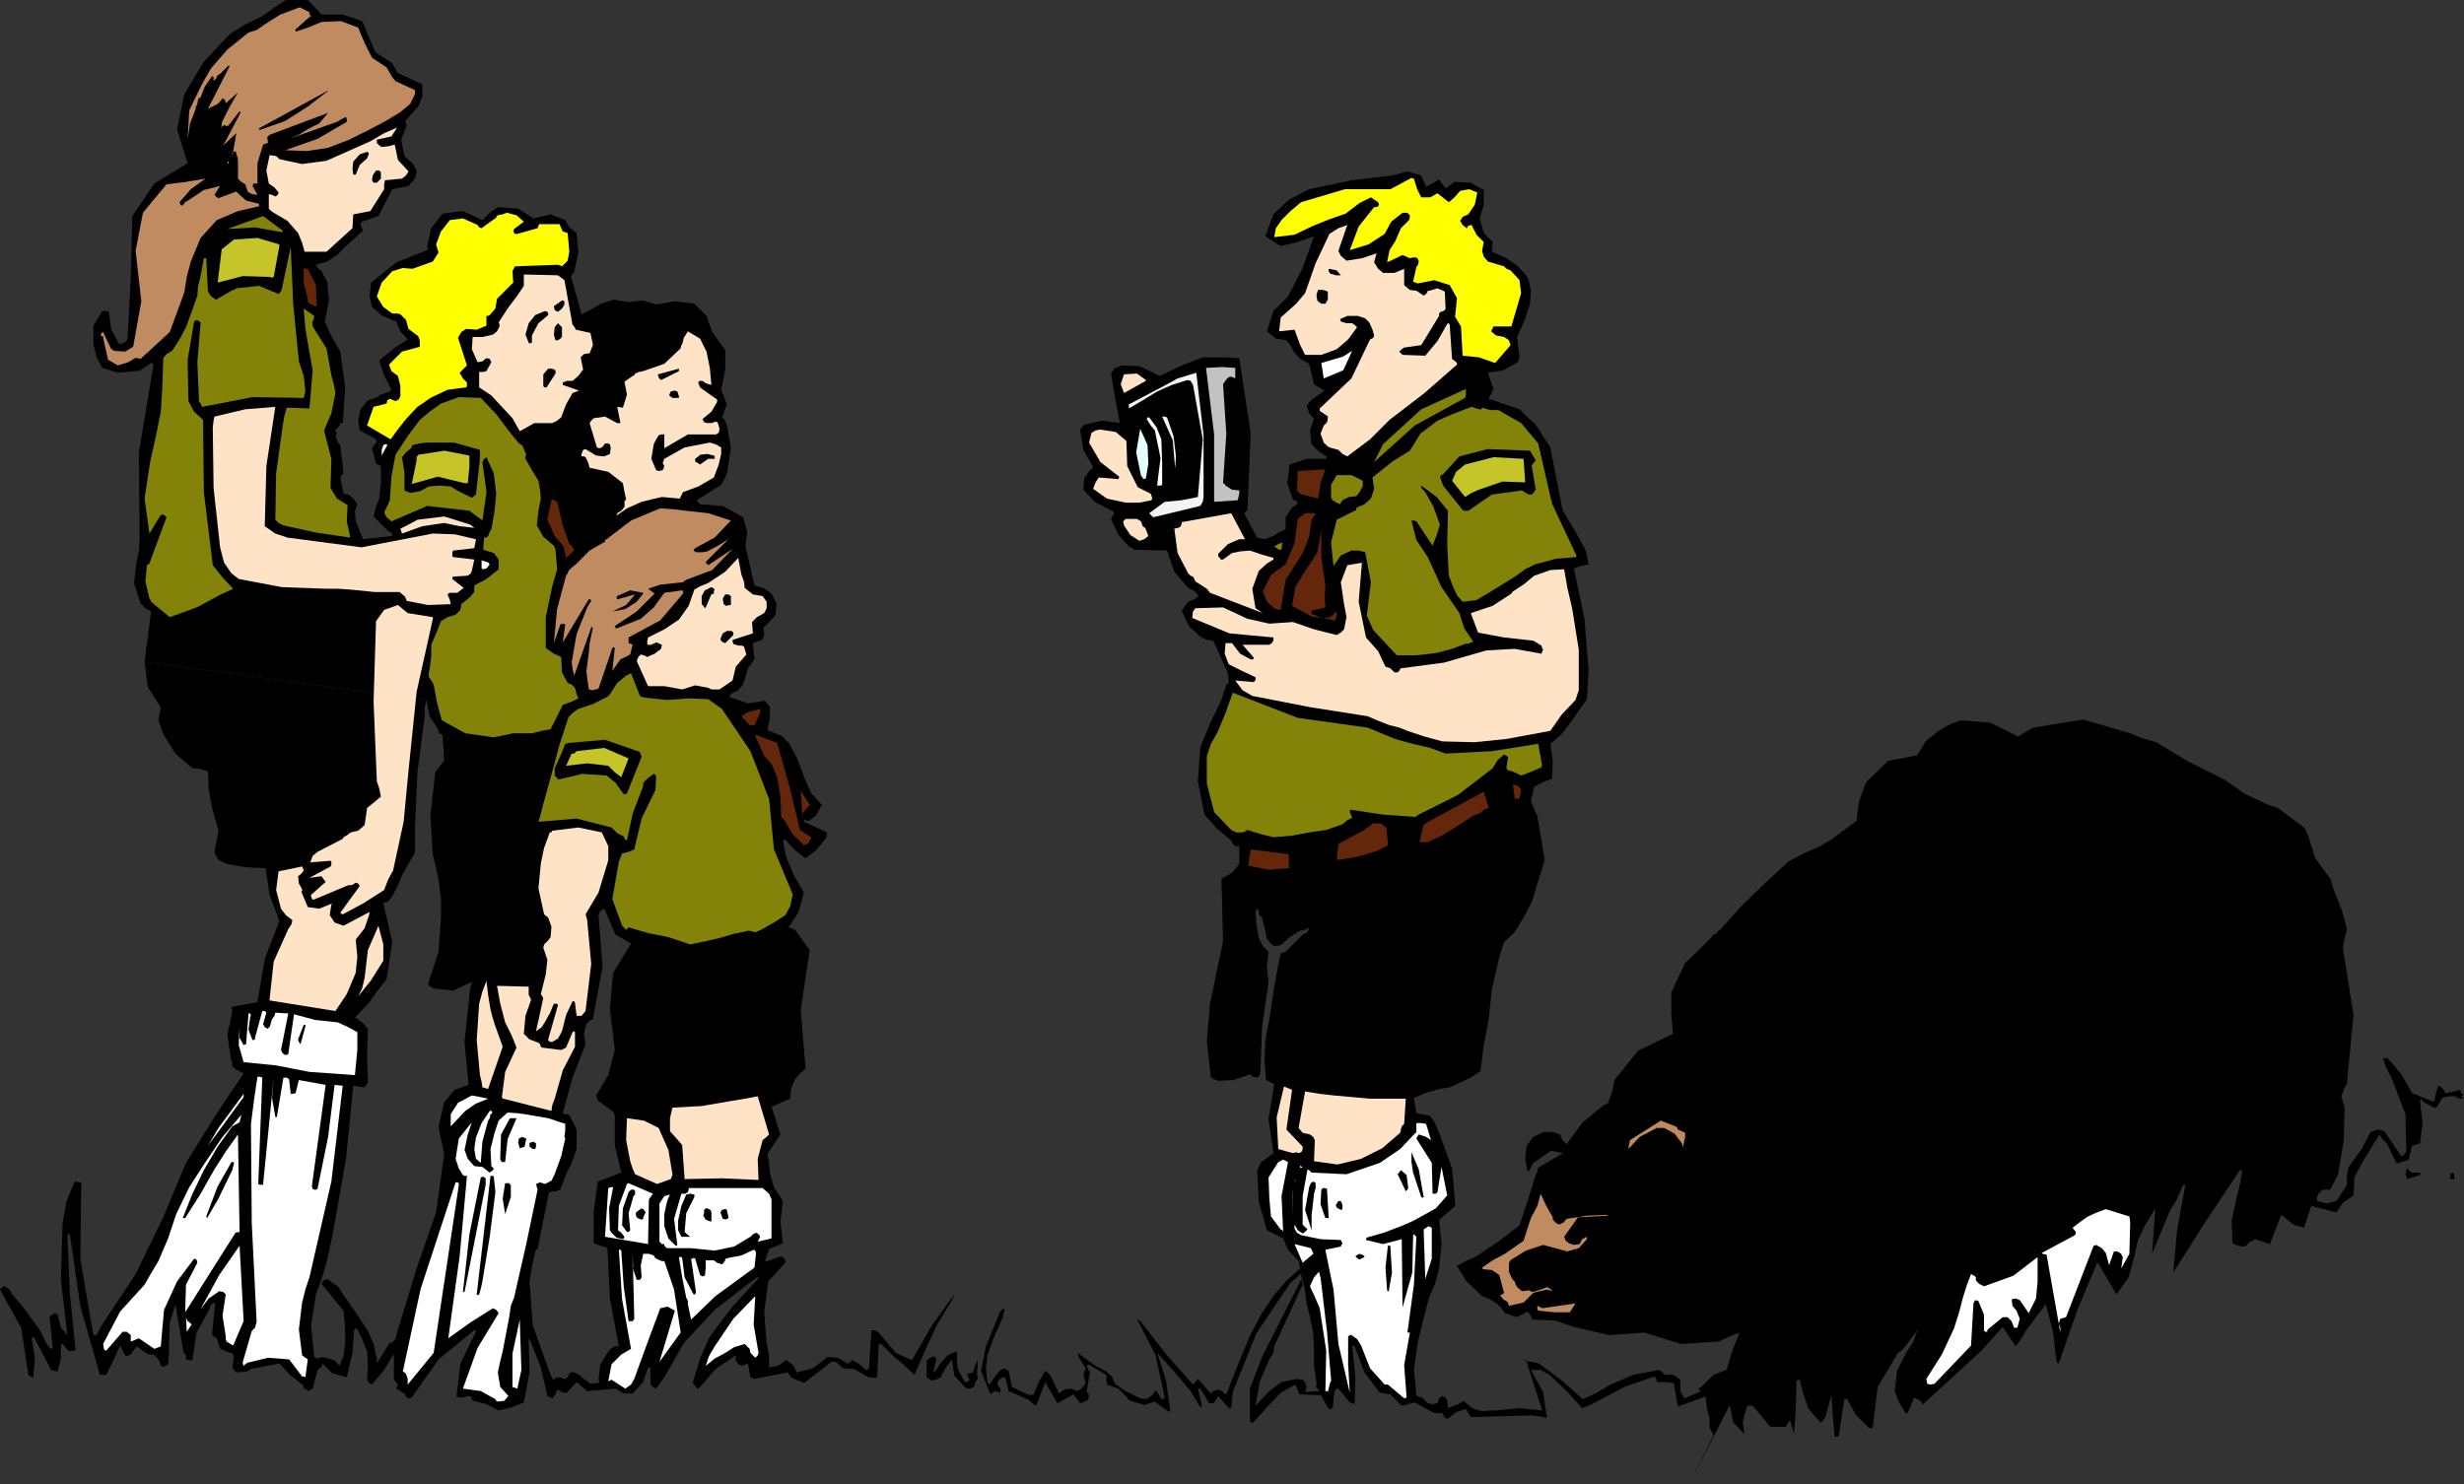 <?xml version="1.0" encoding="UTF-8" standalone="no"?>
<svg
   version="1.0"
   width="129.724mm"
   height="78.169mm"
   id="svg140"
   sodipodi:docname="Scouts.wmf"
   xmlns:inkscape="http://www.inkscape.org/namespaces/inkscape"
   xmlns:sodipodi="http://sodipodi.sourceforge.net/DTD/sodipodi-0.dtd"
   xmlns="http://www.w3.org/2000/svg"
   xmlns:svg="http://www.w3.org/2000/svg">
  <rect width="100%" height="100%" fill="#333333" stroke="none"/>
  <sodipodi:namedview
     id="namedview140"
     pagecolor="#ffffff"
     bordercolor="#000000"
     borderopacity="0.25"
     inkscape:showpageshadow="2"
     inkscape:pageopacity="0.0"
     inkscape:pagecheckerboard="0"
     inkscape:deskcolor="#d1d1d1"
     inkscape:document-units="mm" />
  <defs
     id="defs1">
    <pattern
       id="WMFhbasepattern"
       patternUnits="userSpaceOnUse"
       width="6"
       height="6"
       x="0"
       y="0" />
  </defs>
  <path
     style="fill:#000000;fill-opacity:1;fill-rule:evenodd;stroke:none"
     d="m 262.6,276.856 v 0.808 l -4.04,-0.162 -0.808,-1.939 -1.454,0.808 -1.454,0.808 -2.909,3.071 -2.586,2.909 h -0.323 l -0.323,-0.485 v -6.303 l 2.424,-6.303 7.595,-15.031 2.101,-2.909 -2.262,1.616 -1.939,1.778 -6.626,9.859 -4.686,11.637 -0.323,3.232 h -0.323 -0.162 l -2.101,-2.424 -0.646,1.131 -0.162,0.162 -0.162,0.162 h -0.323 -0.485 l -1.778,-2.909 h -0.323 -0.162 l 0.808,3.394 -0.323,0.323 v 0 l -0.97,-1.616 -0.97,-1.616 -3.394,-4.041 -3.232,-3.556 1.778,5.657 0.808,5.818 -0.323,0.162 h -0.162 l -2.586,-1.939 -2.101,0.646 -2.262,-0.646 -0.808,-0.323 -0.323,-0.485 -1.778,-1.778 -2.262,-0.808 v -0.485 l -0.162,-0.485 0.162,-0.485 -0.162,-0.485 -3.555,-2.101 -0.162,0.162 -0.162,0.162 0.646,1.293 -0.646,3.879 0.323,0.323 0.162,0.485 -0.162,0.646 -0.323,0.323 -1.293,0.485 -1.293,-1.778 -3.232,1.778 -2.424,-4.202 -1.778,4.687 -0.808,-0.485 -0.646,-0.646 -3.232,-1.455 -0.485,-0.162 -0.323,-0.162 -0.646,-2.586 -0.162,-0.162 h -0.323 l -0.808,0.485 -0.323,0.97 0.323,0.485 0.323,0.323 v 0.485 l -0.162,0.323 -0.97,-0.323 -0.646,0.485 h -0.323 l -1.778,-4.525 0.97,-4.849 2.909,-7.111 0.485,-0.323 h 0.323 l -0.323,1.616 -1.616,3.556 -1.454,3.879 -0.323,2.748 0.323,2.909 0.162,0.162 h 0.323 l 0.808,-1.131 1.131,-1.455 0.808,-0.485 0.97,0.485 0.646,3.232 3.07,1.455 0.646,0.162 0.646,-0.162 0.97,-2.424 1.293,-2.263 0.97,0.808 1.778,3.717 1.131,-0.808 1.293,-0.162 1.131,0.485 0.97,-0.485 0.808,-1.131 -0.485,-1.616 0.485,-1.293 -1.454,-2.263 -0.162,-0.808 3.555,2.586 0.97,0.485 1.131,0.646 1.131,0.97 0.646,1.455 2.101,1.455 1.939,0.97 0.97,0.485 1.131,0.162 0.808,-0.485 0.646,-0.485 0.162,-0.323 v -0.323 h 0.485 l 0.162,0.162 0.808,1.455 h 0.485 l 0.162,-0.485 -1.778,-8.243 -3.717,-7.273 0.808,0.646 5.171,6.626 5.171,5.818 0.485,-0.485 0.485,-0.646 2.586,2.909 0.485,-0.485 0.97,-0.323 0.97,0.485 0.162,0.323 0.485,0.162 1.454,-3.717 1.616,-4.041 0.808,-1.939 0.97,-2.263 1.131,-2.101 1.131,-2.101 2.262,-3.394 2.586,-3.071 1.293,-1.131 1.454,-1.293 0.485,3.232 -5.656,12.283 -0.162,1.293 -0.808,1.293 -1.939,4.525 -0.808,4.687 2.747,-2.909 2.424,-1.778 3.07,-0.646 0.646,0.162 h 0.485 l 0.485,0.485 0.323,0.97 -0.323,0.97 z"
     id="path1" />
  <path
     style="fill:#000000;fill-opacity:1;fill-rule:evenodd;stroke:none"
     d="m 262.6,276.856 -0.808,-0.97 0.323,-0.808 v 0 h -0.162 l -0.485,-3.232 v -3.394 l -0.162,-3.232 -0.646,-3.071 -0.646,-2.586 -0.323,-2.586 -1.293,-5.98 -2.101,-2.263 -0.97,-2.263 -3.232,-1.616 -1.616,-5.657 -0.323,-6.303 0.808,-1.616 1.131,-0.808 1.293,-0.97 -0.97,-6.788 1.131,-6.95 -1.616,-0.808 -0.323,-3.717 0.162,-3.879 0.323,-2.101 0.485,-2.263 0.485,-3.232 0.485,-3.394 0.646,-3.556 0.646,-3.071 0.485,-0.162 0.485,-0.162 3.394,-3.394 0.97,-0.485 0.323,-0.97 -0.808,0.485 -0.97,0.162 -2.101,1.293 -1.778,1.616 -1.293,0.162 -0.646,-0.485 -0.808,-0.97 -0.485,-2.263 -0.485,-1.939 -0.323,-0.323 -0.162,-0.162 -0.162,-0.485 v -0.323 l -0.323,-0.485 -0.323,0.485 0.162,2.586 0.485,2.748 0.808,1.616 1.131,1.131 -0.323,3.071 0.323,3.071 -1.293,8.889 -0.323,8.889 -0.162,0.646 -0.485,0.485 -0.97,-0.162 -0.162,-0.323 -0.323,-0.162 -3.232,1.131 -3.07,0.162 -0.808,-0.323 -0.646,-0.323 -0.808,-7.273 0.646,-7.435 2.586,-12.445 -0.323,-12.445 2.101,-1.131 1.454,-1.778 v -3.556 h -0.323 -0.485 l -0.485,-0.485 -0.323,-0.646 -2.909,-2.424 -2.424,-2.748 -1.293,-6.626 0.485,-6.788 1.939,-4.687 2.262,-4.687 0.485,-1.616 0.485,-1.455 0.323,-0.162 0.162,-0.162 -0.162,-1.939 -2.909,-6.465 -1.293,-0.162 -1.293,-0.646 -2.262,-2.101 -1.454,-3.071 1.293,-1.778 1.293,-0.485 0.808,-0.646 -0.808,-0.97 -1.293,-0.646 -2.747,-3.232 -1.454,-4.202 -6.464,-0.162 -0.646,-0.485 -0.485,-0.162 -2.101,-2.424 -1.454,-3.071 0.646,-1.131 -0.323,-0.485 -0.485,-0.162 -3.07,-1.616 -2.262,-2.424 0.162,-2.263 1.131,-1.616 0.323,-0.162 0.323,-0.485 -1.939,-3.394 -0.646,-4.041 0.808,-0.97 3.555,-0.808 3.555,0.485 -0.97,-5.01 -0.808,-4.849 0.808,-1.131 0.646,-0.162 0.646,-0.323 3.555,0.162 3.07,1.455 0.97,0.485 4.04,-1.939 4.525,-1.778 h 3.878 l 3.394,0.162 2.262,14.869 -0.646,15.354 -0.646,0.646 2.586,4.849 1.454,0.323 1.778,-0.646 0.97,-0.646 1.454,-0.646 v -2.424 l 1.293,-1.939 0.485,-0.323 0.485,-0.323 0.162,-0.323 -0.162,-0.162 -0.485,-0.323 -0.323,-0.162 -1.131,-3.232 0.485,-3.717 3.394,-1.131 h 3.878 l 0.162,-0.485 h -0.162 l -1.454,-0.97 -1.454,-1.455 -0.323,-2.748 0.808,-2.263 -0.97,-1.131 -0.485,-1.455 0.808,-1.131 2.747,-1.939 -1.131,-0.646 -0.97,-0.646 -0.97,-4.041 -1.778,-0.97 -1.293,-1.455 -0.646,-1.293 -0.808,-0.97 -2.101,-0.323 -1.778,-1.455 1.293,-4.041 2.909,-2.909 2.909,-5.657 2.262,-6.303 -3.232,1.131 -3.394,0.808 -3.07,-1.939 1.616,-4.364 3.07,-2.909 4.04,-2.101 8.403,-1.778 8.242,-0.97 2.909,-0.808 2.747,0.808 0.97,2.263 2.586,-1.455 1.293,1.778 1.778,-1.293 3.232,0.162 2.586,1.455 v 2.909 l -0.808,2.748 0.808,2.909 1.778,1.778 -0.162,1.939 2.909,1.293 2.262,1.616 1.778,1.939 v 0.162 l 0.323,0.485 0.485,2.101 -0.162,2.748 -1.131,3.394 -1.454,3.232 0.485,4.041 -0.323,0.97 -2.909,1.616 -3.07,0.485 1.131,3.232 -0.97,1.939 6.141,2.101 1.454,1.455 1.778,1.616 2.909,4.525 1.131,5.818 1.293,6.626 3.232,5.495 1.454,2.748 0.485,2.586 -1.616,0.323 -1.293,0.485 2.101,10.02 0.808,10.344 -0.323,5.657 -3.07,4.364 -1.939,2.586 -2.262,1.939 0.485,3.394 -0.162,3.556 -1.778,0.646 -1.778,0.97 -0.646,2.909 1.293,2.909 1.454,8.728 -2.586,8.404 -1.616,3.071 -1.778,2.909 -2.101,1.939 -0.97,3.071 -1.454,6.303 -0.646,6.142 -0.97,5.01 -0.646,5.172 -1.939,1.293 -2.424,1.131 -1.778,0.808 -2.101,0.323 -2.747,0.808 -2.262,0.97 0.485,3.071 2.747,0.485 0.97,1.455 0.808,1.939 2.586,7.111 0.646,7.435 -3.232,2.748 0.485,4.849 -0.485,4.849 -0.808,3.071 -1.131,2.586 -1.131,4.202 -1.131,4.687 -0.808,5.495 0.485,5.333 1.131,0.323 1.131,1.131 0.97,0.162 0.97,-0.162 0.323,-0.97 0.646,-0.485 0.646,0.323 0.323,0.646 0.162,1.455 2.101,-0.808 0.97,-0.646 1.778,1.455 1.939,0.646 1.131,-0.162 h 1.454 l 4.848,-0.485 4.525,0.485 -3.232,-10.02 h -0.808 l 3.394,0.646 4.525,3.394 4.202,3.717 2.747,-1.293 2.747,-1.616 4.525,-1.939 5.171,-0.97 0.646,0.485 0.485,0.485 h 1.616 l 0.808,0.485 0.646,0.485 v 2.263 l 0.808,1.455 3.394,-1.455 1.131,0.97 -5.818,2.101 -0.808,-4.687 -1.616,-0.162 h -1.778 l -0.162,-0.808 -0.323,-0.323 -5.979,2.101 -5.818,3.071 -1.293,0.646 -1.293,0.485 -3.07,-3.394 -3.394,-3.232 -1.778,-0.97 h -1.939 l 2.424,4.364 0.808,5.172 -1.616,-0.323 -1.454,-0.162 -5.979,0.162 -6.141,0.162 -0.97,-1.616 -1.939,0.646 -1.616,1.293 -0.646,-0.162 -0.485,-0.97 h -0.97 -0.646 l -3.878,-2.101 -2.586,0.646 -2.262,-2.263 -2.101,-0.323 -3.07,-4.041 -1.939,-5.172 -0.323,-0.162 -0.162,0.162 0.646,6.142 -0.162,5.333 -0.97,-0.323 -2.262,-2.748 h -0.485 l -0.323,0.646 -0.323,3.232 v 0 l -0.323,0.162 h -0.162 -0.323 l -1.454,-2.586 -0.323,-0.323 z"
     id="path2" />
  <path
     style="fill:#000000;fill-opacity:1;fill-rule:evenodd;stroke:none"
     d="m 339.36,277.826 0.323,2.586 0.485,1.778 v 1.939 l 0.808,1.455 -4.848,9.859 8.08,-15.839 0.646,3.394 2.262,2.424 -0.323,-2.424 0.646,-2.586 0.323,-0.646 h 0.97 l 3.555,4.202 h 1.616 1.454 l 0.323,-0.646 0.485,-0.646 0.808,2.586 0.323,-4.041 0.162,-5.657 v -0.808 l 0.646,-0.162 0.646,2.586 1.131,3.232 2.424,2.748 0.485,-0.485 0.485,-0.808 1.131,-4.202 0.646,8.243 h 0.323 0.485 l 1.131,-7.435 h 0.162 l 0.323,-0.162 1.778,3.232 2.586,2.586 0.485,0.162 0.323,-0.162 0.97,-8.081 4.04,-6.788 0.808,-0.485 1.131,-1.455 1.939,-2.586 -0.808,2.263 -1.454,2.263 -1.778,3.556 -0.485,4.041 0.808,2.101 1.454,2.424 0.162,-0.162 h 0.162 l 1.293,-3.071 1.454,0.808 0.162,0.646 11.635,-10.667 4.363,-4.849 2.586,3.879 1.131,-1.616 0.97,-1.616 3.878,-5.172 1.454,5.495 0.646,5.657 0.162,0.485 0.323,0.162 3.717,-10.667 3.878,-9.212 v -0.162 l 0.323,0.162 3.555,6.142 2.424,-3.394 1.131,-4.041 0.323,-1.455 0.323,-1.616 1.293,-2.909 2.262,-3.717 -0.646,9.051 1.778,-4.364 1.778,-4.202 1.454,-2.424 1.131,-2.748 h 0.323 0.162 l -1.616,8.728 -0.808,8.728 6.464,-10.182 6.787,-10.182 h 0.162 0.323 l -0.485,2.909 -0.646,2.586 -0.97,4.525 0.162,4.525 0.97,0.485 1.454,0.162 1.131,-0.97 0.97,-0.485 2.909,0.97 2.262,-5.818 2.424,1.939 2.101,0.646 1.454,-4.364 5.01,1.293 1.293,-1.939 2.101,-1.455 0.162,-3.556 1.616,-3.071 3.394,-5.495 0.646,0.97 0.808,0.808 1.939,4.041 2.424,-0.808 0.646,-2.748 1.616,-0.485 0.485,-4.041 -0.485,-4.202 v -0.323 l 0.323,-0.323 0.162,0.485 0.162,0.162 2.101,1.131 h 0.162 0.323 l 0.646,-0.97 0.485,-0.97 1.293,-0.323 h 1.454 v 0.162 l 0.323,0.162 0.646,0.162 0.646,-0.162 -0.646,-0.323 0.646,-0.323 h -0.162 l -0.162,-0.162 -0.323,-0.162 v -0.646 l -2.747,0.646 h -0.323 l -0.162,-0.323 -0.162,-0.323 -0.323,-0.323 -0.323,-0.323 -0.485,-0.162 -0.808,3.232 -4.363,-1.778 -2.101,-3.717 -2.747,-3.232 h -0.97 l 0.646,1.778 1.131,2.263 2.747,7.111 0.162,7.435 -0.485,0.646 -0.485,0.323 -3.394,-5.01 -1.293,-0.323 -1.454,0.485 -1.778,3.394 -2.586,3.556 -0.323,1.616 v 1.939 l -2.101,3.232 -1.939,0.485 -1.939,-0.485 v -0.808 l 0.323,-0.646 0.808,-0.808 h 1.454 l 0.808,-1.455 0.808,-1.616 1.131,-6.788 0.162,-6.626 -0.646,-2.101 0.808,-2.101 0.323,-0.323 v -0.323 l 1.293,-13.415 -2.101,-13.253 0.323,-2.101 0.485,-1.616 -0.97,-3.717 -1.454,-3.717 -0.485,-1.293 -0.323,-1.293 -3.07,-4.202 -1.616,-5.01 -0.323,-0.646 -0.323,-0.485 -5.171,-3.879 -1.939,-0.646 -4.525,-2.101 -4.202,-2.909 -7.11,-3.556 -6.464,-3.879 -2.747,-0.808 -2.424,-0.97 -9.373,-2.748 -9.858,1.616 -1.778,0.97 -1.293,0.808 -5.494,-2.748 -5.979,-0.485 -2.424,0.97 -1.939,1.131 -2.586,2.101 -1.616,2.748 -5.818,1.131 -4.363,4.202 -1.454,3.879 -0.485,3.879 -2.424,1.778 -2.586,1.939 -2.586,1.455 -2.586,1.131 -1.616,0.808 -1.778,0.97 -4.363,4.041 -4.686,4.525 -4.525,5.01 -0.323,0.162 -0.162,0.323 -0.323,0.323 -0.485,0.162 -1.293,1.455 -4.363,4.202 -2.747,5.818 v 4.202 l 0.323,4.041 -6.949,3.394 -4.686,5.818 -0.485,2.424 -0.808,2.101 -0.323,0.323 h -0.323 l -4.363,3.556 -3.232,4.364 -0.808,-0.808 -0.485,-1.131 -1.454,-0.485 h -1.778 l -2.101,0.97 -1.293,1.778 -0.323,2.424 0.485,2.748 0.646,-0.646 0.323,-0.97 3.717,-2.586 0.646,0.162 1.778,0.323 -5.01,2.909 -0.162,0.808 -0.485,1.131 -1.454,4.687 -1.616,4.849 -4.202,3.232 -4.363,2.909 -2.101,0.97 -1.778,0.97 1.939,3.071 3.07,2.909 1.616,0.646 1.454,0.97 0.808,0.808 0.646,0.97 2.424,0.808 2.101,-1.131 0.646,0.808 0.323,0.808 4.363,0.162 3.878,1.293 6.949,1.616 7.11,-0.485 7.272,2.263 7.595,-0.485 1.939,-0.97 2.101,-0.808 -1.454,3.717 -1.131,3.717 -2.586,0.97 -2.424,2.424 -0.646,0.323 z"
     id="path3" />
  <path
     style="fill:#000000;fill-opacity:1;fill-rule:evenodd;stroke:none"
     d="m 488.355,234.673 v -0.97 l -0.323,-0.323 -0.485,0.323 v 0.97 h 0.485 z"
     id="path4" />
  <path
     style="fill:#000000;fill-opacity:1;fill-rule:evenodd;stroke:none"
     d="m 481.567,233.703 v -0.323 h -0.323 -1.454 l -0.485,-0.485 -0.323,-0.485 -0.323,1.293 0.323,0.97 2.586,-0.808 z"
     id="path5" />
  <path
     style="fill:#ffffff;fill-opacity:1;fill-rule:evenodd;stroke:none"
     d="m 423.876,243.239 -0.162,-1.131 -4.686,-1.455 -1.778,0.646 -1.778,0.808 -1.616,1.131 -1.454,1.131 0.646,0.808 v 0.323 l -0.162,0.323 -6.626,3.556 0.162,0.162 0.808,0.162 2.747,15.516 v -0.97 l -0.323,-0.808 0.162,-0.485 0.162,-0.485 1.131,-0.323 5.494,-14.223 h 0.162 l 0.323,-0.162 1.131,0.646 0.808,0.97 0.646,2.424 0.97,-2.748 h 0.646 l 0.808,0.485 0.162,0.485 h 0.162 l -0.323,2.424 1.616,-2.909 z"
     id="path6" />
  <path
     style="fill:#ffffff;fill-opacity:1;fill-rule:evenodd;stroke:none"
     d="m 405.454,255.037 v -4.849 l -4.848,3.717 -5.818,2.101 -0.97,-0.485 -0.646,-0.646 v -0.162 -0.485 l -0.323,-0.323 -0.646,-0.323 -0.808,2.101 -0.808,2.586 -0.808,3.071 -0.97,3.071 -2.424,5.172 -3.07,4.849 0.162,0.97 0.646,0.162 0.808,-0.162 7.272,-7.596 0.485,-8.404 0.323,-0.646 0.646,0.162 1.131,2.748 v 3.232 l 0.323,0.162 h 0.323 v -0.323 l 0.323,-0.323 2.747,-2.263 h 0.97 l 0.808,0.808 0.485,1.293 h 0.323 0.323 l 0.485,-1.778 -0.646,-1.616 -0.808,-0.97 -0.162,-1.293 0.808,-0.162 0.808,0.323 1.778,2.586 1.454,-2.909 z"
     id="path7" />
  <path
     style="fill:#c08b60;fill-opacity:1;fill-rule:evenodd;stroke:none"
     d="m 335.32,226.269 v -0.485 -0.323 l -0.646,-0.323 -0.808,-0.323 -0.162,-0.485 -0.323,-0.162 -2.909,-1.131 -6.141,3.879 -0.323,1.778 2.262,-2.424 3.394,-1.778 h 0.808 0.646 l 2.101,1.131 1.454,1.939 0.162,0.646 v 0.323 z"
     id="path8" />
  <path
     style="fill:#c08b60;fill-opacity:1;fill-rule:evenodd;stroke:none"
     d="m 319.806,241.784 -4.04,0.162 -4.04,0.646 -0.323,0.323 -0.162,0.323 -0.323,0.162 -0.646,0.323 -0.646,-0.323 -0.646,-0.646 v -0.323 -0.162 l -1.293,-2.263 -1.131,-2.424 -0.646,2.424 -1.293,2.424 -1.454,4.525 -3.717,2.586 -2.424,1.293 -2.101,1.455 v 0.162 l 0.323,0.162 1.616,0.162 1.454,0.97 0.97,3.556 -0.323,0.323 -0.485,0.162 0.646,0.808 0.808,0.485 0.162,0.323 0.162,0.485 2.909,-0.646 1.939,-1.939 2.747,-0.646 0.646,0.162 h 0.485 l -1.131,-0.646 -1.293,0.485 -0.97,0.323 -0.808,0.162 -0.162,-0.162 -0.323,-0.162 -1.454,0.162 -0.97,-0.808 -0.323,-0.646 -0.162,-0.485 -0.323,-0.323 -0.323,-0.485 -0.485,-1.131 v -1.616 l 0.162,-0.485 0.323,-0.323 2.909,-1.778 3.394,-1.131 2.424,0.646 2.424,0.646 2.262,-0.646 1.616,-1.778 v -0.162 -0.323 l -0.97,0.485 -0.485,0.97 -1.131,0.162 -0.97,-0.323 -0.646,-0.485 -0.323,-0.808 2.747,-3.879 5.979,-0.323 z"
     id="path9" />
  <path
     style="fill:#ffe3c7;fill-opacity:1;fill-rule:evenodd;stroke:none"
     d="m 314.15,137.377 v -8.081 l -1.293,-8.081 -0.97,-4.202 -0.646,-3.717 -2.747,0.162 -3.232,1.131 -1.939,1.616 -1.939,1.293 -0.485,0.323 -0.162,0.323 -3.717,2.424 -4.363,1.455 1.454,3.879 5.171,0.97 5.818,0.646 1.616,0.97 0.162,0.485 0.162,0.323 -0.323,0.808 -5.333,-0.97 -5.656,0.323 -8.403,2.424 -8.565,1.131 -0.162,0.162 -0.162,0.323 -0.323,0.323 h -0.646 l -0.323,-0.323 -0.485,-0.485 -0.97,-0.323 -1.454,-3.071 -2.424,-2.748 -1.454,-7.111 0.646,-7.758 -2.909,0.485 -1.293,3.394 0.646,4.364 0.485,2.586 -0.485,2.424 -0.646,0.646 -0.808,0.485 -4.525,-1.131 -4.202,-1.455 -4.686,0.323 -4.363,-0.97 -4.848,-2.263 -5.494,0.162 -0.485,0.646 -0.162,1.293 7.434,3.071 8.726,0.808 v 0.485 0.162 l -0.323,0.485 -0.485,0.323 h -5.333 l 2.262,2.586 -0.162,0.323 h -0.485 l -2.101,-1.131 -1.616,-2.101 h -1.293 l -0.162,2.101 0.808,2.101 2.586,1.293 2.747,1.293 v 0.323 0.323 h -0.162 l -0.162,0.323 -3.717,-0.323 1.454,1.939 1.939,1.131 11.635,2.263 11.312,1.778 2.262,0.97 2.101,0.808 1.939,0.485 1.616,0.646 3.394,1.131 3.555,0.97 6.464,0.162 6.302,-0.646 8.726,-1.616 2.262,-3.232 2.747,-2.909 z"
     id="path10" />
  <path
     style="fill:#c08b60;fill-opacity:1;fill-rule:evenodd;stroke:none"
     d="m 313.504,259.401 -6.626,0.97 -0.97,-0.485 v 0.485 l 0.162,0.485 3.232,0.323 h 3.07 z"
     id="path11" />
  <path
     style="fill:#838309;fill-opacity:1;fill-rule:evenodd;stroke:none"
     d="m 313.665,110.548 -4.848,-10.344 -2.747,-11.96 -3.394,-4.041 -4.525,-2.586 h -1.616 l -1.616,-0.485 -0.162,0.323 h -0.485 l -1.454,-0.485 -3.394,1.293 -3.394,1.455 -3.394,2.586 -2.101,3.394 -3.394,2.101 -4.04,3.232 0.323,2.263 -0.646,1.939 -1.293,1.131 -1.454,0.646 -0.162,0.162 v 0.323 l -3.878,1.939 -1.131,4.525 0.485,4.687 1.454,-2.101 2.101,-0.97 h 1.454 l 1.293,0.323 1.131,5.98 -0.808,6.626 1.293,2.909 2.101,2.263 2.586,2.748 h 3.878 l 4.04,-0.485 3.07,-0.808 2.586,-0.97 0.97,-0.162 0.646,-0.323 -1.778,-2.586 -0.97,-3.071 -3.555,-5.172 -2.747,-5.98 -2.262,-3.394 -0.97,-3.879 h 0.485 l 0.485,0.162 3.232,4.849 0.808,-2.101 0.646,-2.101 -1.293,-3.556 -1.616,-2.909 -0.808,-0.808 V 96.972 96.649 l 3.07,2.263 2.262,2.748 -0.162,6.626 0.323,6.303 0.808,2.101 0.808,1.778 1.131,1.293 1.454,-0.162 1.293,-0.162 4.04,-2.424 3.878,-2.424 1.778,-1.293 1.939,-0.97 4.202,-1.131 4.04,-0.323 v -0.162 z"
     id="path12" />
  <path
     style="fill:#838309;fill-opacity:1;fill-rule:evenodd;stroke:none"
     d="m 306.878,152.408 -0.808,-4.364 -9.211,1.455 -9.211,0.485 -3.07,-1.131 -2.747,-0.646 -1.939,-0.485 -2.262,-0.646 -2.747,-1.131 -2.747,-1.131 -13.898,-1.939 -12.928,-5.01 -1.454,4.041 -1.616,3.879 -1.293,2.263 -0.808,2.424 v 5.495 l 1.454,5.657 3.394,3.556 0.97,0.485 h 1.293 l 0.485,-0.162 0.485,-0.323 2.586,0.808 2.586,0.646 3.717,-0.323 3.394,-0.646 3.394,-0.485 3.232,-1.131 0.97,-0.808 0.97,-0.485 -0.485,-1.131 v -0.323 l 0.162,-0.162 6.302,0.97 6.787,0.485 v -0.162 l 0.162,-0.162 8.08,-4.041 6.949,-5.333 0.97,-1.616 1.293,-1.131 0.808,0.485 -0.323,1.939 v 0.323 l 0.162,0.323 1.454,0.485 1.293,0.646 2.101,-0.808 1.939,-0.808 v -0.323 z"
     id="path13" />
  <path
     style="fill:#000000;fill-opacity:1;fill-rule:evenodd;stroke:none"
     d="m 305.585,97.457 -0.808,-4.849 0.808,-0.97 -1.131,-1.939 -4.202,-0.162 -4.202,-0.162 -5.656,1.455 -3.232,3.556 -0.323,0.162 -0.323,0.323 0.646,1.778 3.878,4.849 0.323,0.162 h 0.808 l 4.686,-3.232 5.979,-0.808 1.293,0.808 h 0.323 0.323 l 0.323,-0.323 z"
     id="path14" />
  <path
     style="fill:#c5c52a;fill-opacity:1;fill-rule:evenodd;stroke:none"
     d="m 303.484,95.841 -0.323,-4.525 -5.979,-0.323 -5.656,1.455 -0.97,0.808 -0.808,0.646 -0.808,1.778 2.586,3.232 1.293,-0.808 1.454,-0.646 4.686,-1.616 4.525,0.162 z"
     id="path15" />
  <path
     style="fill:#64270b;fill-opacity:1;fill-rule:evenodd;stroke:none"
     d="m 302.676,157.257 -0.485,-0.808 -1.131,-0.323 0.323,2.748 0.485,0.162 0.485,-0.162 z"
     id="path16" />
  <path
     style="fill:#ffff00;fill-opacity:1;fill-rule:evenodd;stroke:none"
     d="m 302.676,58.345 -0.323,-2.586 -1.778,-1.939 -0.808,-0.323 -0.485,-0.485 -3.232,-0.97 -0.808,-0.97 -0.323,-1.131 0.323,-1.778 -1.454,-1.455 -0.97,-1.939 -0.646,0.162 -0.323,0.485 -0.808,-0.646 -0.485,-0.808 0.485,-0.808 1.131,-0.485 1.293,-1.939 0.485,-2.424 -1.616,-0.646 -1.778,0.323 -1.131,1.293 -1.131,0.97 -2.262,-1.778 -1.454,0.808 h -1.778 l -0.808,-1.616 -0.646,-2.101 h -0.162 l -0.323,-0.162 -4.202,2.263 h -9.05 l -8.726,2.586 -2.101,1.778 -1.778,1.778 -1.131,1.616 -0.323,1.778 4.04,-0.485 3.717,-1.778 3.232,-1.293 3.232,-1.131 2.747,-2.101 2.262,-1.131 1.454,0.97 0.162,0.485 -0.162,0.323 -0.323,0.162 h -0.485 l -3.07,3.879 -1.778,4.687 3.717,-1.131 3.232,-2.101 1.293,-2.424 2.262,-1.778 h 0.97 l 0.485,0.485 v 0.323 l -0.162,0.646 -1.616,1.616 -1.131,2.586 -1.131,1.778 -0.485,2.424 3.07,-1.455 1.454,0.646 0.646,-0.162 h 0.646 l 0.323,0.323 0.162,0.485 -0.162,0.646 -0.323,0.485 -0.646,2.909 0.97,0.323 3.232,-0.646 3.07,0.97 1.454,2.586 -0.323,3.394 v 0.162 h -0.162 l 1.293,2.101 0.323,5.818 3.232,0.323 3.232,1.131 3.07,-3.556 -0.323,-0.97 -0.97,-0.646 -1.616,-0.323 -0.97,-0.808 0.485,-0.97 h 3.555 z"
     id="path17" />
  <path
     style="fill:#64270b;fill-opacity:1;fill-rule:evenodd;stroke:none"
     d="m 296.212,160.651 -0.97,-3.071 -11.958,6.465 -0.808,3.556 h 1.616 l 1.454,-0.646 1.616,-0.808 1.293,-0.808 1.616,-0.97 1.454,-0.97 1.454,-0.97 1.616,-0.646 0.323,-0.323 0.323,-0.323 0.97,-0.323 z"
     id="path18" />
  <path
     style="fill:#838309;fill-opacity:1;fill-rule:evenodd;stroke:none"
     d="m 291.688,78.709 v -1.293 l -8.888,4.041 -7.595,6.95 -0.97,1.939 -0.808,1.616 8.08,-7.273 9.696,-5.333 0.323,-0.162 z"
     id="path19" />
  <path
     style="fill:#ffe3c7;fill-opacity:1;fill-rule:evenodd;stroke:none"
     d="m 289.91,72.244 -0.323,-0.323 -0.646,-0.485 -0.485,-6.95 -0.323,-0.162 -0.162,0.162 -1.939,3.394 -2.424,2.909 -4.525,-0.162 -0.646,-0.646 0.485,-0.485 0.485,-0.323 3.394,-0.485 3.555,-5.818 v 0 -0.485 l 0.323,-0.323 0.485,-0.162 0.323,-0.162 0.162,-0.323 -0.162,-3.394 -1.454,-0.646 -1.616,0.485 h -0.323 v 0.162 l -0.323,0.485 -0.485,0.323 -1.454,-0.97 -1.293,-0.162 -0.808,-0.646 -0.323,-0.323 v -0.162 -3.071 l -1.939,0.808 h -2.262 l -0.97,-0.808 -0.808,-1.293 0.485,-1.778 -2.909,0.97 -3.07,0.485 -1.131,-0.97 -0.485,-0.97 1.778,-5.172 -1.778,0.646 -1.778,1.131 -2.747,5.818 -2.101,5.98 -1.778,2.101 -3.07,2.748 -0.323,2.748 3.07,-0.323 1.131,3.071 0.97,1.939 h 3.232 l 3.07,-1.131 2.262,-1.939 1.778,-2.424 -0.485,-0.485 -0.485,-0.323 h -1.131 l -1.131,-0.323 v -0.162 l -0.162,-0.323 1.454,-0.646 h 2.101 l 1.454,0.485 0.808,0.808 0.646,1.455 0.323,1.131 -0.162,0.485 -0.646,0.323 -3.717,7.758 -6.302,5.98 v 0.162 0.323 l 1.454,0.97 0.162,0.162 v 0.323 l -0.162,0.808 -0.646,0.646 -0.646,1.616 0.646,1.778 0.646,0.646 0.485,0.323 1.778,0.485 0.808,0.808 0.97,0.485 4.525,-3.394 3.878,-3.879 6.949,-5.333 6.464,-5.657 z"
     id="path20" />
  <path
     style="fill:#ffffff;fill-opacity:1;fill-rule:evenodd;stroke:none"
     d="m 287.971,237.905 -1.131,-5.657 -0.808,5.01 -0.323,0.323 h -0.646 l -0.162,-6.142 -3.07,-4.849 0.162,-0.323 0.323,-0.485 1.454,0.485 0.97,0.646 -0.97,-3.232 -0.97,-0.162 h -0.97 v 0.808 0.97 l -3.232,3.394 -4.04,2.748 -6.626,2.263 -6.949,-0.323 -0.485,-0.485 -0.323,-0.162 -0.97,5.333 v 5.657 l 0.485,0.485 0.485,0.485 -0.485,0.485 -0.485,0.323 -0.97,-0.646 -0.646,-1.131 v 0.323 0.485 l 0.485,0.808 0.808,0.485 3.878,0.808 4.04,0.162 0.323,0.646 -0.323,0.646 -3.07,0.646 0.808,4.041 0.808,3.879 0.97,10.829 2.262,9.697 -0.323,-5.657 v -5.495 l 0.323,-0.323 h 0.323 l 1.131,0.808 0.808,1.293 1.778,4.525 2.909,3.232 h 0.323 0.323 l 3.232,2.748 v 0 l 0.485,-0.162 -0.485,-6.465 1.131,-6.465 h -0.162 -0.323 l 1.293,-9.536 0.485,-9.536 -0.485,-0.485 -0.162,0.162 -0.162,7.435 -1.939,6.95 -0.162,-13.576 -3.717,0.97 -3.394,-0.808 v -0.162 l 0.162,-0.323 3.394,-0.97 3.394,-1.293 2.262,-0.97 1.778,-0.97 2.909,-1.616 z"
     id="path21" />
  <path
     style="fill:#ffffff;fill-opacity:1;fill-rule:evenodd;stroke:none"
     d="m 284.9,250.512 v -6.142 l -0.646,-0.323 -0.97,0.646 0.323,9.859 z"
     id="path22" />
  <path
     style="fill:#000000;fill-opacity:1;fill-rule:evenodd;stroke:none"
     d="m 283.284,238.229 -0.97,-5.495 -1.454,-3.394 v 1.939 l 0.323,2.101 0.808,2.424 0.808,2.424 0.323,0.162 z"
     id="path23" />
  <path
     style="fill:#000000;fill-opacity:1;fill-rule:evenodd;stroke:none"
     d="m 280.214,236.451 -0.323,-2.586 -1.131,-0.97 -0.646,0.808 1.616,3.394 0.323,-0.323 z"
     id="path24" />
  <path
     style="fill:#ffe3c7;fill-opacity:1;fill-rule:evenodd;stroke:none"
     d="m 279.729,218.673 h -7.11 l -7.11,-0.646 -2.909,-0.323 -2.909,-0.485 -1.293,7.273 0.808,0.97 1.454,0.323 0.646,0.485 0.323,0.646 -0.162,4.202 4.686,0.646 4.686,-1.131 4.202,-2.101 3.555,-3.071 0.162,-0.646 0.162,-0.646 0.162,-0.162 0.323,-0.323 z"
     id="path25" />
  <path
     style="fill:#000000;fill-opacity:1;fill-rule:evenodd;stroke:none"
     d="m 276.982,253.259 -0.323,-5.172 v -0.162 h -0.485 l -0.485,4.364 0.323,4.525 0.162,0.162 h 0.162 z"
     id="path26" />
  <path
     style="fill:#64270b;fill-opacity:1;fill-rule:evenodd;stroke:none"
     d="m 276.174,167.924 -0.323,-3.232 -1.131,-0.808 h -1.616 l -0.323,0.323 -0.646,0.485 -0.323,0.162 -0.323,0.323 -5.171,2.748 -0.323,3.232 2.424,-0.323 2.262,-0.485 3.232,-0.97 2.262,-1.131 z"
     id="path27" />
  <path
     style="fill:#000000;fill-opacity:1;fill-rule:evenodd;stroke:none"
     d="m 271.488,250.027 -0.162,-0.162 -0.808,-0.323 -0.646,0.323 -0.162,0.162 0.162,0.162 0.323,0.323 0.323,0.162 0.97,-0.485 z"
     id="path28" />
  <path
     style="fill:#838309;fill-opacity:1;fill-rule:evenodd;stroke:none"
     d="m 271.164,96.811 v -1.131 l -2.262,-1.131 h -2.909 l -1.131,1.939 v 2.586 l 0.323,0.485 0.485,0.323 0.97,0.485 0.162,-0.323 0.323,-0.485 1.293,-0.646 1.454,-0.162 0.646,-0.808 z"
     id="path29" />
  <path
     style="fill:#ffffff;fill-opacity:1;fill-rule:evenodd;stroke:none"
     d="m 269.064,69.82 -1.778,1.131 -4.363,1.293 0.485,3.071 3.878,-1.616 z"
     id="path30" />
  <path
     style="fill:#000000;fill-opacity:1;fill-rule:evenodd;stroke:none"
     d="m 267.125,240.491 v -0.646 l -0.323,-0.808 h -0.485 v 0 l -0.323,0.485 -0.162,0.323 v 0.162 l 0.162,0.323 0.808,0.485 0.323,-0.162 z"
     id="path31" />
  <path
     style="fill:#000000;fill-opacity:1;fill-rule:evenodd;stroke:none"
     d="m 266.801,54.789 -0.808,-0.97 -1.616,-0.323 v 0.485 l 0.323,0.485 1.131,0.323 z"
     id="path32" />
  <path
     style="fill:#64270b;fill-opacity:1;fill-rule:evenodd;stroke:none"
     d="m 265.993,122.508 v -0.162 -0.646 l -1.293,1.131 -1.778,0.323 -0.97,-0.646 -0.97,-0.323 v -0.485 -0.162 l 2.747,-0.646 -0.162,-1.939 0.162,-2.424 -0.808,-5.657 v -5.495 l -0.323,2.101 -0.485,2.424 -1.293,2.101 -1.131,1.616 -1.939,3.232 -0.646,3.717 3.878,2.101 4.686,0.808 0.162,-0.485 z"
     id="path33" />
  <path
     style="fill:#ffffff;fill-opacity:1;fill-rule:evenodd;stroke:none"
     d="m 265.509,91.316 h -0.323 -0.485 0.485 z"
     id="path34" />
  <path
     style="fill:#ffffff;fill-opacity:1;fill-rule:evenodd;stroke:none"
     d="m 264.862,274.593 -0.808,-9.536 -1.131,-9.536 -0.162,-1.293 -0.323,-1.131 -0.97,1.131 -0.808,1.778 0.97,2.101 0.97,2.263 1.293,8.404 -0.162,8.081 h 0.323 l 0.162,0.162 0.485,-1.939 0.162,-0.162 z"
     id="path35" />
  <path
     style="fill:#000000;fill-opacity:1;fill-rule:evenodd;stroke:none"
     d="m 264.377,242.269 -0.323,-5.495 v -0.162 l -0.485,-0.162 h -0.323 l -0.323,0.323 -0.162,2.909 0.97,2.748 h 0.485 0.162 z"
     id="path36" />
  <path
     style="fill:#000000;fill-opacity:1;fill-rule:evenodd;stroke:none"
     d="m 264.216,58.507 v 0 -0.485 l -0.97,-0.323 h -0.97 l -0.323,0.97 0.162,1.131 0.162,0.162 0.162,0.162 0.485,0.323 h 0.808 l 0.485,-0.808 z"
     id="path37" />
  <path
     style="fill:#64270b;fill-opacity:1;fill-rule:evenodd;stroke:none"
     d="m 263.731,93.417 h -0.162 l -5.333,0.323 -0.162,3.879 0.646,0.646 0.485,0.162 3.07,0.808 0.485,-3.071 z"
     id="path38" />
  <path
     style="fill:#000000;fill-opacity:1;fill-rule:evenodd;stroke:none"
     d="m 261.792,236.451 v -0.97 l -0.162,-0.162 -0.323,-0.162 -0.485,0.323 -0.323,0.808 -0.808,4.525 1.293,4.041 v -2.909 l 0.323,-2.909 0.162,-1.455 z"
     id="path39" />
  <path
     style="fill:#64270b;fill-opacity:1;fill-rule:evenodd;stroke:none"
     d="m 261.792,102.144 h -2.101 l -1.454,1.131 -0.646,4.849 -1.778,4.202 -2.909,2.101 -1.616,3.232 0.808,2.101 1.454,1.293 0.808,0.323 h 0.485 l 0.97,-5.98 3.394,-5.333 1.293,-3.232 0.485,-3.394 z"
     id="path40" />
  <path
     style="fill:#ffffff;fill-opacity:1;fill-rule:evenodd;stroke:none"
     d="m 261.307,249.38 -0.485,-0.97 -3.232,-0.808 1.616,3.717 2.101,-1.778 v 0 z"
     id="path41" />
  <path
     style="fill:#ffe3c7;fill-opacity:1;fill-rule:evenodd;stroke:none"
     d="m 259.206,228.693 v 0 -0.485 l -3.232,-3.394 1.131,-7.919 -1.616,-0.646 -1.454,6.142 0.323,6.303 2.909,0.808 0.646,-0.162 0.646,0.162 0.485,-0.323 z"
     id="path42" />
  <path
     style="fill:#ffffff;fill-opacity:1;fill-rule:evenodd;stroke:none"
     d="m 259.206,232.41 -0.162,-0.162 -0.323,-0.323 v 0.162 0.323 h 0.162 z"
     id="path43" />
  <path
     style="fill:#ffffff;fill-opacity:1;fill-rule:evenodd;stroke:none"
     d="m 257.752,234.673 -0.162,0.646 0.162,-0.323 z"
     id="path44" />
  <path
     style="fill:#ffffff;fill-opacity:1;fill-rule:evenodd;stroke:none"
     d="m 257.267,237.905 v -1.455 l -0.162,5.818 z"
     id="path45" />
  <path
     style="fill:#64270b;fill-opacity:1;fill-rule:evenodd;stroke:none"
     d="m 256.459,170.025 -7.595,-0.97 -0.485,3.232 4.04,0.808 4.04,-0.323 v -1.455 z"
     id="path46" />
  <path
     style="fill:#ffffff;fill-opacity:1;fill-rule:evenodd;stroke:none"
     d="m 256.297,231.279 -0.97,-0.485 -0.97,0.485 -1.939,3.071 0.162,4.202 0.323,3.556 1.939,2.586 0.323,0.162 0.162,0.323 -0.323,-7.111 z"
     id="path47" />
  <path
     style="fill:#838309;fill-opacity:1;fill-rule:evenodd;stroke:none"
     d="m 255.166,107.963 -0.808,0.323 -0.808,0.485 0.97,0.646 h 0.323 l 0.162,-0.162 z"
     id="path48" />
  <path
     style="fill:#ffe3c7;fill-opacity:1;fill-rule:evenodd;stroke:none"
     d="m 253.389,111.033 -2.262,-0.646 -2.424,-0.808 -1.939,0.162 -1.616,0.323 -1.778,1.293 v 0 h -0.485 l -0.162,-0.323 -0.323,-0.323 v -0.323 -0.162 l 1.939,-1.939 2.262,-0.97 h 0.646 0.485 l -2.747,-5.172 -9.858,1.778 v 0.323 l -0.162,0.485 -0.485,0.323 -0.808,0.162 0.646,4.849 2.101,4.041 0.485,0.485 0.485,0.162 0.485,0.97 2.262,1.455 0.646,0.808 10.504,4.041 -1.454,-0.97 -0.646,-3.879 1.293,-3.556 1.616,-1.455 1.293,-0.808 z"
     id="path49" />
  <path
     style="fill:#c2c2c2;fill-opacity:1;fill-rule:evenodd;stroke:none"
     d="m 246.601,98.265 v -0.323 -0.323 l -1.454,-0.162 -1.293,-0.808 -0.162,-0.323 -0.323,-0.162 0.646,-9.859 -0.646,-9.859 0.808,-1.131 0.485,-0.323 h 0.485 l 0.323,0.162 0.323,0.162 v -2.101 l -2.586,-0.162 -3.232,0.162 1.616,13.253 v 13.415 l 4.686,-0.323 z"
     id="path50" />
  <path
     style="fill:#f3f3f3;fill-opacity:1;fill-rule:evenodd;stroke:none"
     d="M 239.491,98.912 V 86.629 l -1.454,-12.445 -3.717,1.131 -1.131,0.646 -8.565,4.525 v 0.485 0.323 l 2.747,-1.616 2.909,-1.778 2.909,-1.293 3.07,-0.97 0.646,0.162 0.485,0.808 1.939,10.829 -0.97,11.475 -3.232,0.646 -3.394,0.323 -3.07,2.263 0.808,0.808 9.373,-2.263 0.485,-0.808 z"
     id="path51" />
  <path
     style="fill:#f3f3f3;fill-opacity:1;fill-rule:evenodd;stroke:none"
     d="m 233.997,90.831 -0.485,-4.041 -1.293,-3.717 -0.485,-0.162 h -0.485 l 2.101,4.687 0.485,5.657 z"
     id="path52" />
  <path
     style="fill:#ffffff;fill-opacity:1;fill-rule:evenodd;stroke:none"
     d="m 231.249,96.326 v -4.364 l -0.162,-4.525 -0.97,-2.424 -1.454,-1.939 h -0.323 l -0.162,0.323 0.808,1.293 0.808,0.97 1.131,5.495 -0.646,5.172 v 0.323 h 0.485 0.162 l 0.323,-0.162 z"
     id="path53" />
  <path
     style="fill:#ffe3c7;fill-opacity:1;fill-rule:evenodd;stroke:none"
     d="m 229.31,99.235 -0.323,-0.97 -0.323,-0.162 -0.323,-0.162 -1.939,-0.97 -2.101,-4.202 -0.162,-5.01 -2.101,-1.778 -3.07,-0.485 -0.97,0.162 -0.808,0.485 -0.485,1.939 2.262,3.879 3.717,2.909 v 0.162 l -0.162,0.323 -3.878,-0.323 -0.646,0.97 -0.485,1.293 2.747,1.939 3.717,0.808 h 2.747 l 2.424,-0.485 v -0.162 z"
     id="path54" />
  <path
     style="fill:#ffe3c7;fill-opacity:1;fill-rule:evenodd;stroke:none"
     d="m 228.502,106.67 -0.485,-1.293 -0.162,-0.323 -0.485,-0.323 -0.323,-0.97 -0.808,-0.485 h -2.262 l -0.485,0.485 0.162,0.808 1.293,1.939 1.778,1.131 0.97,-0.323 z"
     id="path55" />
  <path
     style="fill:#e3ffff;fill-opacity:1;fill-rule:evenodd;stroke:none"
     d="m 228.502,92.285 -0.162,-3.717 -1.454,-3.232 -0.808,4.687 0.97,4.687 0.323,0.323 v 0.162 l 0.323,0.162 0.323,-0.162 z"
     id="path56" />
  <path
     style="fill:#ffe3c7;fill-opacity:1;fill-rule:evenodd;stroke:none"
     d="m 228.017,75.638 -1.778,-1.293 -2.586,0.162 -0.646,1.939 0.646,1.778 4.363,-2.424 z"
     id="path57" />
  <path
     style="fill:#000000;fill-opacity:1;fill-rule:evenodd;stroke:none"
     d="m 194.566,274.27 v -0.162 l -0.162,-0.323 0.162,-3.232 -0.485,1.131 -0.485,1.455 -0.646,0.162 -0.485,0.162 0.162,0.646 0.323,0.485 -0.485,0.485 h -0.485 l -1.454,-2.748 -0.162,-3.394 -1.778,0.808 -1.616,1.778 -0.646,1.131 -0.646,0.485 0.646,-2.586 -0.162,-0.323 -0.485,-0.323 -1.293,0.808 v 3.394 l 0.97,0.646 0.97,-0.162 0.808,-0.485 0.97,-1.778 1.293,-1.778 0.485,3.232 2.101,2.263 0.485,0.323 h 0.485 l 0.808,-0.323 0.323,-0.97 0.485,-0.646 z"
     id="path58" />
  <path
     style="fill:#000000;fill-opacity:1;fill-rule:evenodd;stroke:none"
     d="m 64.155,271.361 1.939,1.939 2.909,0.808 1.131,-4.849 0.323,-4.525 0.162,-0.323 0.485,0.162 0.97,1.939 0.97,2.424 0.162,2.909 -0.162,2.748 0.323,0.646 0.646,0.323 2.424,-2.909 1.939,-3.232 v 5.172 l 0.808,0.97 -0.162,0.323 -0.162,0.485 0.808,0.485 0.97,0.646 v 0.162 l 0.162,0.323 0.485,0.323 0.646,-0.162 5.333,-7.596 7.11,-5.818 h 0.323 v 0.323 l -3.07,6.303 -0.808,6.626 1.131,0.162 1.293,-0.323 h 0.162 l 0.323,0.162 0.162,0.323 0.162,0.485 2.747,0.646 2.424,1.293 2.586,-0.646 2.424,-0.97 1.131,-5.98 -0.162,-6.303 v -0.323 h 0.162 l 2.262,5.657 1.293,5.657 0.323,0.162 0.646,0.323 0.646,-0.808 0.323,-0.97 0.646,0.323 0.323,0.323 h 0.97 l 1.939,-2.101 2.101,1.778 0.646,-1.455 -1.293,-0.97 -0.97,-0.808 -0.97,-0.485 h -0.808 l -0.323,0.646 -0.323,0.485 -0.162,0.162 h -0.323 l -0.97,-0.323 -0.97,0.162 v 0.323 h -0.323 l -0.485,-0.97 -0.485,-1.293 -3.07,-8.566 -0.646,-8.728 0.485,-2.909 0.646,-2.909 0.162,-0.485 0.323,-0.162 2.262,-11.313 1.293,-0.162 0.97,-0.323 1.131,-3.071 1.131,-2.263 0.97,-2.748 v -3.879 l -1.454,-2.909 -1.293,-0.323 1.939,-7.111 2.586,-6.626 -0.323,-2.101 0.485,-1.939 0.646,-0.646 0.646,-0.323 1.939,-10.344 -0.808,-10.344 0.323,-0.808 0.808,-0.485 2.262,5.172 3.07,1.778 -3.555,5.818 -0.646,7.111 0.485,4.041 0.485,4.202 -1.293,5.01 -2.424,4.041 0.485,1.131 0.97,0.646 2.101,1.616 v 0.162 l 0.162,0.485 v 5.818 l 1.293,5.495 -4.686,1.778 -0.808,6.142 v 6.142 l 2.747,0.97 0.485,10.02 1.778,9.536 h -0.485 -0.323 l -0.808,0.485 -0.646,0.808 -1.454,2.424 -0.323,2.909 0.162,0.485 -0.162,0.162 -1.616,0.162 -0.646,1.455 5.656,-0.485 1.616,0.97 h 1.778 l 2.101,-2.263 0.97,-2.909 h 0.162 0.323 v 3.394 l 0.485,0.485 0.646,0.323 1.616,-2.263 3.878,-6.788 6.141,-6.626 7.11,-5.495 0.646,-0.485 0.646,-0.485 h 0.323 0.162 l -5.333,5.818 -4.525,5.98 -1.939,4.364 -1.454,4.849 0.97,1.131 h 0.162 l 0.323,-0.323 3.07,-3.556 4.04,-2.748 v 0.97 l 0.485,0.808 0.808,0.323 1.131,-0.485 0.485,2.748 0.485,0.162 0.323,0.162 6.626,-1.293 0.646,0.97 0.97,0.485 1.616,0.646 5.494,-4.202 h 0.323 0.485 l 1.454,1.293 2.262,0.162 2.747,1.616 1.454,0.162 0.162,-0.162 h 0.162 l 0.323,-6.626 h 0.485 l 0.485,0.485 1.939,1.939 1.778,1.455 2.424,2.263 1.131,-2.586 1.131,-2.586 2.262,-4.849 2.586,-4.202 0.485,-0.97 0.323,-0.808 -4.525,6.303 -3.878,6.788 -3.232,-1.455 -3.394,-4.041 -0.485,-0.323 -0.97,-0.162 -0.485,7.596 -0.162,0.162 -0.485,0.162 -1.454,-1.293 -1.293,-0.646 -0.323,0.323 -0.162,0.323 h -0.323 -0.162 l -1.778,-1.131 -2.101,-0.162 -2.909,2.263 -3.232,0.808 -0.646,-1.293 -0.485,-0.485 -0.97,-0.646 -1.616,1.131 -1.778,0.323 v -2.424 l -0.485,-2.424 -0.485,-6.142 0.808,-6.142 3.394,-3.717 v -0.323 -0.323 l -0.808,-0.646 -2.747,0.97 h -0.162 -0.323 l 0.808,-2.424 2.747,-1.131 -0.485,-4.364 0.485,-4.041 -1.778,-2.748 -0.808,-2.909 -0.162,-1.939 -0.323,-1.778 2.586,-3.879 -1.778,-5.495 3.717,-1.616 0.162,-1.939 0.808,-1.939 0.97,-1.131 1.131,-0.97 -0.97,-11.637 1.778,-11.96 -2.909,-4.041 -1.293,-0.485 1.939,-2.909 1.131,-4.041 -2.101,-3.556 -1.454,-3.556 -0.323,-1.616 -0.323,-1.616 0.485,-0.162 1.939,2.101 2.101,1.616 2.262,-1.778 1.939,-2.424 v -0.97 l -4.525,-2.101 v -0.162 l 0.162,-0.323 0.162,0.162 0.646,0.162 1.454,-1.131 1.131,-2.101 -2.101,-2.263 -1.293,-2.909 -1.454,-3.879 -1.778,-3.394 h -0.162 l -0.323,-0.323 -0.646,-0.808 -3.07,-1.293 0.485,-2.424 v -2.263 l -0.485,-0.485 -0.485,-0.646 -3.394,0.485 -3.394,-1.131 -0.323,-0.323 0.485,-0.485 1.293,-0.646 0.97,-1.131 0.97,-3.232 1.293,-1.778 -65.286,8.081 0.646,3.232 1.778,2.748 v 0.485 l 0.323,0.323 h 0.323 l 0.162,0.323 0.323,5.01 -0.808,0.97 -0.97,1.293 -0.97,8.566 0.485,7.919 0.646,2.586 0.485,2.263 0.485,3.717 v 4.041 l -0.485,6.626 -2.101,6.465 0.323,0.323 v 0.162 h 0.323 l 0.323,0.323 4.04,0.485 3.717,-1.778 v 0.162 l -0.323,1.293 -0.162,1.455 -0.97,9.051 0.808,8.566 -2.747,0.97 -2.101,2.424 -1.131,5.01 1.131,5.333 -1.616,11.637 -3.878,11.152 -3.878,12.768 -0.323,1.293 -0.646,0.646 -0.485,0.162 -0.162,0.162 -2.424,3.879 v -0.485 -0.485 l -0.646,-2.909 -1.131,-2.586 -2.101,-3.232 -2.262,-3.232 -1.616,-2.424 -2.101,-1.455 -0.808,0.323 -0.323,0.646 4.363,5.333 0.323,3.394 v 3.232 l -0.323,2.424 -0.808,1.939 -0.97,-1.131 -2.424,-0.646 z"
     id="path59" />
  <path
     style="fill:#000000;fill-opacity:1;fill-rule:evenodd;stroke:none"
     d="m 64.155,271.361 v -1.293 l -0.97,0.323 -0.323,-0.162 -0.323,-0.162 -0.646,-6.142 0.97,-6.303 1.131,-3.071 0.97,-3.232 0.646,-2.909 0.646,-3.071 2.586,-14.707 1.454,-14.546 2.262,0.323 0.323,-0.485 0.162,-0.162 0.162,-0.323 v -0.162 l -0.162,-5.172 0.162,-5.333 -1.131,-1.293 -1.454,-0.97 0.646,-0.646 2.262,-2.424 1.454,-2.101 1.939,-2.424 1.131,-7.435 -1.778,-7.758 0.97,-0.323 0.808,-0.97 1.131,-2.263 0.97,-2.263 2.424,-4.202 v -5.01 l 0.485,-10.99 1.454,-11.152 v -1.616 l 0.323,-1.616 -56.075,-7.596 0.646,5.01 2.586,4.041 -0.485,2.586 0.97,2.748 2.424,3.879 3.394,2.909 1.616,0.162 1.454,0.485 0.162,3.556 0.646,3.556 1.293,4.687 -0.808,4.364 0.808,1.455 1.778,0.808 3.717,0.646 3.878,0.162 0.808,5.333 1.939,5.172 -2.909,7.596 -1.454,8.566 -5.171,0.97 0.162,0.97 -0.97,4.525 0.646,4.687 0.323,0.97 v 0.646 l 0.808,0.646 1.454,0.808 -2.747,4.041 -2.586,3.879 -6.141,9.859 -4.525,10.829 -5.494,11.313 -6.626,10.02 -0.646,1.131 -0.485,0.97 h -0.162 -0.485 l -2.586,-15.031 0.162,-14.869 v -0.485 h -0.162 l -1.131,-0.162 -1.616,3.879 -0.808,4.525 -0.323,11.152 1.293,10.99 -1.293,-1.455 -0.646,-2.586 -0.485,-0.323 -0.646,0.323 -0.485,0.485 0.646,6.303 -0.646,-0.162 -0.646,-0.97 -1.293,-2.586 -1.616,-2.263 -1.939,-2.586 -1.939,-2.263 -0.485,-0.97 -0.97,-0.646 H 0.646 l -0.323,0.323 H 0.162 L 0,256.653 l 4.202,7.596 1.454,9.374 0.323,0.323 0.646,0.162 0.323,-3.879 -0.646,-3.879 0.162,-0.162 h 0.323 l 3.394,6.465 1.293,0.323 0.646,-2.586 v -2.424 -0.485 h 0.323 l 1.293,1.455 1.293,-0.162 -1.131,-11.475 -0.485,-11.475 0.162,-0.162 h 0.323 l 2.101,14.384 3.878,13.576 h 0.323 0.162 0.485 0.323 l 2.747,-5.818 0.97,1.939 0.323,0.162 0.808,-0.323 1.131,-1.616 2.424,1.616 h 0.323 0.646 l 0.485,0.485 0.485,0.485 0.323,0.646 0.162,0.646 0.646,0.162 0.808,-0.485 0.162,-1.939 v -2.101 l 0.162,-4.202 1.131,-3.717 1.616,9.697 0.485,0.485 v 0.808 l 0.646,0.162 h 0.646 l 0.808,-5.495 2.586,-4.687 0.162,-0.646 0.485,-0.485 h 0.162 0.323 l -0.646,6.142 0.323,0.485 0.646,0.323 0.646,2.101 1.939,0.808 h 0.485 l 0.323,0.808 -0.323,2.101 0.808,0.97 2.101,-0.162 0.323,-0.162 0.323,-0.323 5.818,-1.131 2.101,2.263 2.424,1.939 h 0.162 l 0.162,0.808 h 0.323 l 0.485,0.485 0.97,-0.485 0.97,-3.717 0.808,-0.646 z"
     id="path60" />
  <path
     style="fill:#000000;fill-opacity:1;fill-rule:evenodd;stroke:none"
     d="m 150.126,131.236 -65.286,8.081 -56.075,-7.596 1.293,-10.02 -1.131,-0.646 -0.97,-0.97 -1.293,-4.041 0.485,-4.041 0.485,-2.424 0.162,-2.586 -0.162,-16.97 2.909,-17.455 -0.162,-0.323 h -0.323 l -2.424,1.616 h -0.485 -0.323 l -3.394,0.323 -3.07,-0.97 -1.131,-2.101 -0.646,-2.586 v -3.717 l 1.778,-2.909 h 0.646 l 0.646,0.162 0.485,3.556 1.616,2.909 0.97,-0.323 0.646,-0.646 0.646,-12.122 0.323,-12.445 4.363,-6.465 6.626,-4.041 L 35.229,25.698 36.683,18.748 40.562,12.283 45.733,6.788 48.803,4.849 52.197,3.232 54.621,1.455 56.883,0 h 4.363 l 2.747,2.909 h 4.202 l 3.878,1.293 2.586,6.142 3.394,2.263 1.131,1.939 4.525,2.101 0.323,0.162 v 0.162 2.263 l -0.808,1.939 -2.586,2.909 0.162,0.485 0.162,0.323 -1.131,2.909 0.646,3.232 0.808,0.808 0.808,0.646 0.808,1.455 -0.323,1.616 -1.293,1.455 -3.232,0.646 -2.747,5.333 -3.232,1.131 -0.323,0.323 v 0.323 l 0.485,1.131 -1.939,1.778 -1.616,1.455 -1.616,1.616 -1.939,1.293 -2.262,0.646 0.323,0.646 0.808,0.646 0.485,0.97 0.646,1.131 0.323,3.717 -0.808,4.202 1.293,2.909 1.778,3.071 0.97,7.111 -0.485,7.111 h -0.485 -0.162 l 0.162,0.485 h -0.162 l -0.808,0.97 0.162,0.323 0.162,0.162 -0.162,0.323 -0.162,0.162 0.485,1.455 0.323,0.323 0.162,0.162 0.646,5.657 -0.485,0.485 -0.162,0.323 0.646,3.232 0.97,0.162 0.97,0.808 0.808,1.131 -0.485,1.293 0.162,2.101 1.454,3.556 5.818,-0.646 v -0.323 l -0.162,-0.323 -0.323,-0.162 h -0.162 l -3.07,-3.071 0.485,-1.939 0.646,-1.616 0.323,-3.232 v -3.232 l -0.97,-0.485 -0.808,-3.071 0.97,-1.293 -0.162,-0.323 v -0.162 l -3.232,-1.778 -0.323,-1.939 0.485,-2.263 1.454,-1.778 2.262,-0.808 V 78.548 h 0.323 l 1.778,-0.646 0.162,-0.162 0.162,-0.162 -1.454,-2.909 -0.97,-2.909 2.909,-2.424 2.747,-1.778 -1.454,-1.616 -0.808,-1.939 -2.747,-1.131 -2.101,-1.778 -0.485,-2.263 0.323,-2.586 5.01,-4.041 6.141,-2.424 0.162,-0.323 -0.162,-0.485 0.808,-3.556 2.262,-2.909 4.04,-0.485 3.878,1.778 1.454,-1.455 1.616,-1.131 4.04,0.323 3.07,1.939 3.394,-0.808 2.909,1.131 0.808,1.455 1.454,1.131 0.323,3.879 -0.808,3.879 -0.646,0.808 2.101,7.596 1.939,-0.97 1.939,-1.131 2.586,-0.808 2.909,0.485 2.909,-0.323 2.586,0.808 3.717,-0.646 3.878,0.485 2.424,2.424 1.131,3.232 2.586,3.556 v 3.879 l -0.808,4.041 1.131,2.909 -0.97,2.586 0.646,0.646 0.323,0.97 0.808,4.364 -0.646,4.525 -0.485,1.455 -0.808,1.455 -4.848,3.071 0.323,0.485 0.323,0.323 4.525,0.323 4.04,2.263 0.808,2.909 -0.323,2.909 1.778,7.758 1.778,0.485 1.616,1.131 0.97,1.939 -0.162,2.263 -0.808,0.97 -0.808,0.808 -0.808,0.808 0.162,1.293 -0.323,1.131 -1.131,0.323 -0.808,0.323 z"
     id="path61" />
  <path
     style="fill:#64270b;fill-opacity:1;fill-rule:evenodd;stroke:none"
     d="m 161.438,166.631 -2.262,-1.455 -2.101,-8.728 -2.424,-8.566 -2.101,-0.808 -2.101,-0.808 -0.162,0.162 v 0 l 1.778,4.041 1.454,1.616 1.131,2.586 0.646,3.879 0.162,4.041 0.323,0.323 0.162,0.162 1.778,2.909 2.262,2.263 0.97,-0.485 z"
     id="path62" />
  <path
     style="fill:#64270b;fill-opacity:1;fill-rule:evenodd;stroke:none"
     d="m 161.115,160.166 -1.778,-2.748 0.323,4.525 z"
     id="path63" />
  <path
     style="fill:#838309;fill-opacity:1;fill-rule:evenodd;stroke:none"
     d="m 157.721,177.944 -3.717,-8.889 -0.97,-10.02 -3.717,-9.536 -5.656,-8.404 -2.747,-1.939 -3.878,-0.162 -4.363,0.323 -4.363,-0.485 -0.646,-0.162 -0.323,-0.162 -1.778,-4.525 -0.97,0.485 -1.778,1.455 -1.454,2.263 -0.323,0.323 -0.162,0.162 -2.909,1.455 -2.909,0.97 -1.131,0.808 -0.808,0.808 -1.778,5.495 -1.616,5.98 -0.808,2.909 -0.808,2.909 -0.485,1.939 -0.485,1.616 7.595,-0.646 6.949,1.778 1.131,1.131 1.293,0.646 0.162,0.485 0.485,0.323 1.131,-5.333 2.101,-5.495 v -0.323 -0.323 l 0.97,-0.97 1.131,-0.808 0.323,0.162 0.162,0.485 -0.162,2.586 -2.747,5.657 -1.454,6.142 -1.131,0.485 -1.293,0.323 -0.646,1.616 -0.323,1.939 -0.97,5.495 1.939,5.333 0.323,0.323 0.485,0.485 0.162,-0.162 0.323,-0.323 3.878,1.131 4.04,0.808 4.363,1.455 4.525,-0.97 1.939,-0.485 2.101,-0.646 1.616,-0.323 1.454,-0.323 1.293,0.323 1.131,-0.485 2.586,-1.455 2.262,-1.455 0.97,-1.778 0.485,-2.263 z"
     id="path64" />
  <path
     style="fill:#ffffff;fill-opacity:1;fill-rule:evenodd;stroke:none"
     d="m 153.52,246.148 v -7.435 l -0.485,-1.131 -1.293,-1.131 h -7.272 -7.434 v 0.323 l -0.162,0.485 -0.485,0.323 h -0.808 l -1.454,5.01 0.646,5.172 -0.162,0.162 h -0.162 l -1.454,-1.455 -0.808,-2.424 v -2.424 l 0.485,-2.263 0.323,-0.97 0.323,-0.646 -1.131,0.323 -0.97,1.455 v 7.596 l 0.485,0.485 h 0.485 v 0.323 l 0.485,0.485 h 4.686 l 4.848,0.485 3.878,-0.808 3.232,-1.939 0.485,-0.485 0.646,-0.323 0.323,0.162 0.162,0.162 0.162,0.162 0.162,0.323 -0.485,0.97 2.747,-0.646 z"
     id="path65" />
  <path
     style="fill:#ffe3c7;fill-opacity:1;fill-rule:evenodd;stroke:none"
     d="m 153.035,225.784 -2.262,-7.596 -2.586,0.485 -2.909,0.485 -5.656,0.97 -5.818,0.323 -0.485,2.101 v 2.586 l 1.293,1.455 1.131,1.293 0.485,6.788 7.434,-0.162 7.272,0.323 -0.162,-4.202 0.97,-3.717 0.808,-0.646 z"
     id="path66" />
  <path
     style="fill:#ffe3c7;fill-opacity:1;fill-rule:evenodd;stroke:none"
     d="m 152.55,121.054 v -1.293 l -0.808,-1.131 -1.939,-0.323 -1.616,-1.293 -0.162,-1.293 -0.485,-1.293 -0.646,-3.394 -2.586,2.748 -3.394,2.263 -1.616,0.646 -1.131,0.646 -1.131,3.232 -1.939,2.748 -2.909,1.939 -3.232,1.616 -0.162,0.646 v 0.808 h 0.808 l 0.97,-0.485 1.131,0.485 -0.162,0.808 -1.293,0.97 -1.454,0.646 -0.646,-0.323 -0.646,-0.162 -0.485,0.485 -0.323,0.808 2.262,5.01 h 3.232 l 3.555,0.646 2.586,-0.808 2.586,0.485 0.646,0.323 h 0.162 1.454 l 2.586,-1.778 0.646,-2.748 2.101,-2.424 -0.485,-1.616 -0.485,-0.162 h -0.646 l -0.97,-0.323 -0.162,-0.485 v -0.323 l 4.04,-1.293 -0.162,-2.263 0.97,-0.97 1.454,-0.808 z"
     id="path67" />
  <path
     style="fill:#64270b;fill-opacity:1;fill-rule:evenodd;stroke:none"
     d="m 151.257,141.903 v -0.323 -0.485 l -1.939,0.485 -0.808,0.323 -0.97,0.646 1.616,1.778 h 0.97 z"
     id="path68" />
  <path
     style="fill:#ffffff;fill-opacity:1;fill-rule:evenodd;stroke:none"
     d="m 150.934,269.26 -0.97,-5.657 0.323,-5.657 -4.363,4.525 -3.717,5.495 -1.131,1.939 -0.646,1.939 1.778,-1.455 2.101,-1.131 1.778,-1.131 2.101,-0.646 0.97,0.97 0.162,0.808 0.97,0.97 0.485,-0.485 z"
     id="path69" />
  <path
     style="fill:#ffffff;fill-opacity:1;fill-rule:evenodd;stroke:none"
     d="m 150.449,249.38 -0.162,-0.485 -0.323,-0.162 -2.424,1.131 -2.586,0.485 -0.323,0.162 h -0.323 v 0.323 l -0.323,0.485 -0.162,0.162 -0.162,0.162 -0.97,-0.323 -0.646,-0.485 h -1.616 v 1.455 l -0.162,1.616 h -0.162 l -0.323,0.162 -0.485,-0.323 v 0 l -0.97,-3.232 v 0 l -0.323,-0.162 -0.162,0.162 h -0.323 l 0.97,6.626 -0.162,0.485 h -0.323 l -1.778,-3.394 -0.485,-3.879 -0.162,-0.162 h -0.485 l 0.646,4.041 0.808,4.041 0.323,0.646 v 0.646 l 0.646,3.071 4.848,-4.687 7.757,-5.657 z"
     id="path70" />
  <path
     style="fill:#000000;fill-opacity:1;fill-rule:evenodd;stroke:none"
     d="m 145.925,126.387 v 0 -0.323 -0.162 l -0.323,-0.323 h -0.97 l -0.808,0.485 -0.485,1.131 0.162,0.323 0.323,0.323 h 0.162 l 0.323,0.162 z"
     id="path71" />
  <path
     style="fill:#c08b60;fill-opacity:1;fill-rule:evenodd;stroke:none"
     d="m 145.763,109.255 -4.848,3.232 -0.323,-0.323 -0.162,-0.323 4.525,-4.525 -2.101,1.293 -2.101,1.131 -0.97,0.162 h -0.808 -0.485 l -0.485,-0.323 0.162,-0.323 0.162,-0.162 3.878,-2.101 3.232,-3.394 -4.525,-1.455 -4.363,-0.485 -2.747,-0.323 -2.424,-0.162 -5.818,2.424 -4.848,3.717 -0.323,0.162 v 0.323 l -3.07,1.778 -2.747,2.748 -0.808,0.646 -0.646,0.646 -0.162,0.485 -0.323,0.485 -1.778,6.626 -0.646,6.788 1.293,-3.717 0.485,-0.162 0.485,0.162 -0.485,3.556 5.171,-8.566 h 0.323 l 0.162,0.323 -0.808,1.293 -2.101,5.333 -0.97,5.495 0.162,1.455 0.323,1.293 3.394,-9.536 v -0.162 l 0.323,0.162 -0.646,3.071 -0.162,1.939 -0.485,3.717 0.485,3.556 0.808,0.162 1.131,-0.323 2.747,-8.081 0.323,-0.162 0.162,0.162 -0.485,4.525 1.616,-2.263 1.939,-0.97 0.485,-1.939 -0.323,-0.162 -0.485,-0.162 v -0.485 -0.646 l 6.302,-3.394 4.525,-5.333 v -0.485 l -0.162,-0.162 -3.555,0.485 -2.101,2.909 -2.586,2.263 -4.848,1.939 -0.162,-0.162 -0.162,-0.323 4.363,-2.909 3.555,-3.556 -0.646,-0.485 -0.646,-0.485 2.424,-0.808 4.525,-0.485 0.162,-0.162 0.485,-0.323 5.171,-1.939 z"
     id="path72" />
  <path
     style="fill:#000000;fill-opacity:1;fill-rule:evenodd;stroke:none"
     d="m 145.44,120.246 v -1.616 l -0.485,-0.323 h -0.646 l -0.485,0.808 0.162,1.131 0.323,0.162 v 0.162 l 1.131,-0.162 z"
     id="path73" />
  <path
     style="fill:#000000;fill-opacity:1;fill-rule:evenodd;stroke:none"
     d="m 144.955,242.269 -0.323,-1.455 -0.162,-0.162 h -0.323 l -0.485,0.162 -0.323,0.485 0.485,1.293 h 0.323 l 0.162,0.162 0.646,-0.323 z"
     id="path74" />
  <path
     style="fill:#ffe3c7;fill-opacity:1;fill-rule:evenodd;stroke:none"
     d="m 143.501,90.346 v -1.293 l -1.131,-0.646 -1.131,-0.323 -5.01,0.97 -4.04,2.263 -0.323,0.808 0.323,0.646 -0.323,0.808 -0.808,0.162 -0.485,-0.162 v 0 l -0.97,-2.263 0.485,-2.909 0.485,-0.97 0.485,-0.808 0.485,-0.162 h 0.646 v 1.293 1.455 l 4.686,-2.748 h 5.656 l 0.162,-0.162 0.323,-0.162 0.162,-0.808 -0.323,-1.131 -0.162,-0.162 -0.162,-0.162 -0.97,0.323 h -0.808 l -0.646,-0.162 -0.323,-0.646 1.778,-1.455 1.131,-1.939 v -0.323 -0.162 l -2.747,-1.939 -0.646,-0.485 -0.323,-0.808 v -0.323 l 0.323,-0.162 v 0 h 0.485 l 0.646,0.485 1.131,0.323 -0.323,-3.394 -0.646,-3.232 -1.293,-2.586 -2.424,-1.455 -0.808,1.293 -0.323,1.293 -0.162,0.162 -0.162,0.646 -3.232,3.071 -4.202,1.455 -0.808,0.162 -0.808,0.323 -0.162,0.323 -0.323,0.162 -1.616,1.131 0.485,2.586 -0.808,2.586 -1.131,-0.162 0.646,3.232 h -0.323 -0.323 l -2.424,-1.293 -2.262,0.323 -0.485,0.485 -0.323,0.485 1.454,4.849 0.485,0.162 0.485,-0.162 0.323,-0.323 0.323,-0.485 h 0.485 l 0.485,0.162 0.162,0.808 -0.162,1.131 -1.131,0.485 -1.616,-0.162 -2.101,-1.293 -0.485,0.162 -0.323,0.808 v 0.162 0.323 h 0.485 l 0.323,0.162 0.485,0.97 0.323,1.131 3.717,0.808 2.909,2.263 0.323,1.778 0.323,1.455 -0.162,0.162 -0.162,0.162 v 1.131 l -0.646,0.808 -0.808,0.485 v 0.162 l -0.162,0.323 2.101,-1.455 2.909,-1.293 1.939,-0.485 2.101,-0.485 1.778,0.162 1.778,0.162 0.646,-1.293 3.07,-1.131 3.07,-1.778 0.97,-2.586 z"
     id="path75" />
  <path
     style="fill:#000000;fill-opacity:1;fill-rule:evenodd;stroke:none"
     d="m 142.208,90.992 v -0.162 l -0.162,-0.162 -1.293,-0.323 -1.454,0.162 -0.323,0.323 -0.646,0.485 v 0.485 l 0.162,0.162 0.323,0.162 0.485,0.323 1.616,-1.131 h 1.293 v -0.162 z"
     id="path76" />
  <path
     style="fill:#000000;fill-opacity:1;fill-rule:evenodd;stroke:none"
     d="m 142.046,117.175 -0.162,-0.162 -0.323,-0.162 -1.293,0.646 -0.646,1.131 v 1.616 l 0.323,0.323 0.323,0.485 0.162,-0.162 v 0 l 0.97,-2.263 0.162,-0.323 0.485,-0.162 v -0.485 l 0.162,-0.323 z"
     id="path77" />
  <path
     style="fill:#000000;fill-opacity:1;fill-rule:evenodd;stroke:none"
     d="m 141.561,242.754 v -0.808 -0.646 l -0.162,-0.485 -0.646,-0.323 h -0.323 l -0.323,0.323 v 0.485 l -0.162,0.646 0.485,0.808 0.808,0.323 h 0.323 v -0.162 z"
     id="path78" />
  <path
     style="fill:#000000;fill-opacity:1;fill-rule:evenodd;stroke:none"
     d="m 138.168,238.229 v -0.323 -0.162 l -0.808,-0.162 -0.808,0.162 -0.97,2.263 -0.646,2.909 v 1.939 l 0.646,1.293 h 1.778 l -0.646,-0.485 -0.485,-0.485 0.323,-3.717 z"
     id="path79" />
  <path
     style="fill:#ffffff;fill-opacity:1;fill-rule:evenodd;stroke:none"
     d="m 135.421,265.058 -1.293,-8.404 -1.939,-5.657 h -0.323 -0.162 l -1.131,-0.485 -0.323,-0.323 -0.162,-0.323 -0.97,-0.323 h -1.131 l -0.485,2.263 0.162,2.424 -0.323,0.485 h -0.646 l -0.808,-2.424 v -2.909 l 0.323,13.091 -0.323,0.485 h -0.808 l -0.97,-6.95 -0.485,-7.111 -0.162,-0.162 h -0.323 l 0.646,9.859 1.778,9.859 -1.939,1.131 -1.778,1.778 v 0 l -0.162,0.162 -0.646,3.394 0.323,-0.162 0.323,-0.162 2.747,1.778 1.131,-0.808 0.646,-1.131 2.586,-7.111 2.586,-6.95 1.454,-0.323 1.454,0.808 -3.07,10.182 4.202,-5.818 v 0 z"
     id="path80" />
  <path
     style="fill:#000000;fill-opacity:1;fill-rule:evenodd;stroke:none"
     d="m 135.097,78.871 -0.323,-0.97 -0.485,-0.162 -0.808,0.162 -0.162,0.323 -0.162,0.485 0.646,0.485 h 1.293 z"
     id="path81" />
  <path
     style="fill:#000000;fill-opacity:1;fill-rule:evenodd;stroke:none"
     d="m 135.097,73.861 v -0.162 -0.323 l -4.202,1.131 0.162,0.646 0.485,0.485 z"
     id="path82" />
  <path
     style="fill:#ffe3c7;fill-opacity:1;fill-rule:evenodd;stroke:none"
     d="m 133.805,233.703 -0.808,-4.849 -1.939,-4.364 -2.909,-1.455 -3.394,-0.485 -0.162,4.364 0.808,4.202 0.485,1.455 0.485,1.131 4.363,1.939 2.747,-0.97 0.323,-0.808 z"
     id="path83" />
  <path
     style="fill:#ffffff;fill-opacity:1;fill-rule:evenodd;stroke:none"
     d="m 129.926,237.582 -4.848,-2.101 v 0 l -0.323,0.162 -1.616,4.364 -0.162,4.849 0.646,0.485 0.646,0.808 -0.162,0.323 -0.162,0.162 -1.293,-0.323 -0.97,-0.97 -0.323,-0.485 v 0 l -0.162,-4.364 0.808,-4.202 h -0.485 l -0.485,0.162 -0.646,9.697 8.565,1.455 0.162,-8.889 z"
     id="path84" />
  <path
     style="fill:#000000;fill-opacity:1;fill-rule:evenodd;stroke:none"
     d="m 128.472,241.299 -0.323,-0.485 -0.162,-0.162 -0.323,-0.162 -1.131,0.808 v 0.323 0.323 l 0.323,0.485 0.808,0.323 0.323,-0.162 v -0.323 z"
     id="path85" />
  <path
     style="fill:#000000;fill-opacity:1;fill-rule:evenodd;stroke:none"
     d="m 127.987,118.145 v -0.162 l -2.586,-0.485 -2.586,1.131 -0.162,0.323 0.162,0.323 3.555,-0.97 -1.778,2.101 -2.747,1.293 2.586,-0.485 2.262,-1.455 z"
     id="path86" />
  <path
     style="fill:#000000;fill-opacity:1;fill-rule:evenodd;stroke:none"
     d="m 127.664,150.63 -0.323,-0.97 -6.949,-2.424 -7.434,0.646 -0.323,0.162 h -0.162 l -0.97,2.424 -1.131,2.424 v 0.808 0.646 l 0.485,0.485 0.162,0.323 4.848,-1.131 4.848,0.323 1.778,1.455 1.616,2.263 h 0.323 l 0.323,-0.162 z"
     id="path87" />
  <path
     style="fill:#000000;fill-opacity:1;fill-rule:evenodd;stroke:none"
     d="m 126.371,237.744 v -0.162 -0.323 -0.162 l -0.162,-0.323 h -0.646 l -0.485,0.485 -1.131,3.232 -0.162,3.394 0.97,1.293 h 0.323 l 0.323,-0.323 -0.323,-3.394 0.97,-3.394 0.162,-0.162 z"
     id="path88" />
  <path
     style="fill:#c5c52a;fill-opacity:1;fill-rule:evenodd;stroke:none"
     d="m 125.078,150.954 -4.848,-2.101 -5.494,0.646 -0.485,0.485 h -0.485 l -1.131,2.424 4.202,-0.485 4.202,0.485 1.293,1.293 1.293,0.97 z"
     id="path89" />
  <path
     style="fill:#ffe3c7;fill-opacity:1;fill-rule:evenodd;stroke:none"
     d="m 121.038,171.156 v -2.748 l -1.293,-2.748 -4.686,-0.97 -5.171,0.646 -0.162,0.323 h -0.323 l -1.131,3.071 -0.646,3.071 -0.485,5.01 1.131,5.172 0.808,0.646 0.646,1.778 -0.162,2.101 -0.485,0.646 -0.485,0.485 -0.323,0.323 -0.162,0.646 0.808,2.424 -0.323,2.909 -0.97,3.879 0.162,0.323 0.323,0.485 -1.454,6.626 1.131,-0.808 0.808,-1.293 0.323,-0.646 0.485,-0.808 0.808,-1.939 h 0.646 l 0.162,0.323 -1.939,6.788 v 0.162 l 0.323,0.323 h 0.162 0.323 l 1.131,-0.646 0.808,-1.455 0.808,-3.232 1.293,-2.748 h 0.323 l 0.162,0.323 0.323,2.586 h 0.97 l 0.808,-0.97 1.131,-9.374 -0.808,-8.728 -0.162,-0.646 -0.162,-0.485 2.586,-4.364 1.616,-5.333 0.162,-0.485 z"
     id="path90" />
  <path
     style="fill:#ffe3c7;fill-opacity:1;fill-rule:evenodd;stroke:none"
     d="m 117.968,68.527 -0.485,-2.263 -1.454,-0.323 -1.454,-0.323 -0.323,-0.646 -0.323,-0.323 -1.616,-8.889 -0.646,-0.485 -0.646,-0.485 -6.787,-0.162 v 2.263 l -1.293,1.939 -1.939,2.586 -1.778,2.748 0.162,0.323 v 0.485 l -0.485,0.97 -0.808,0.646 -2.101,0.485 h -1.939 l -0.162,2.424 1.131,2.586 0.97,-0.162 0.808,-0.646 0.646,0.162 0.323,0.646 -0.97,1.778 -0.646,0.162 h -0.808 v 3.071 l 2.424,1.616 2.101,2.263 2.101,2.263 1.454,2.586 2.909,-1.616 h 3.555 l 0.97,-0.485 0.808,-0.646 0.97,-2.586 1.293,-2.263 1.293,-0.485 -3.232,-1.131 v -0.162 -0.323 l 0.808,-0.323 h 1.131 l 1.131,-0.97 0.97,-1.293 -0.485,-2.424 0.646,-0.646 1.131,-0.162 0.646,-1.616 z"
     id="path91" />
  <path
     style="fill:#838309;fill-opacity:1;fill-rule:evenodd;stroke:none"
     d="m 115.059,138.832 -0.323,-0.646 -0.323,-1.293 -0.646,-0.646 -0.808,-0.323 -1.131,-2.101 -0.162,-3.071 -1.454,-0.646 -1.616,-1.131 v -6.142 l 1.293,-6.142 0.97,-3.394 -0.323,-3.879 -0.162,-0.485 -0.162,-0.323 -2.101,-1.778 -1.293,-2.263 0.323,-2.909 0.485,-2.424 -0.162,-1.778 -0.323,-1.778 -1.293,-2.101 -1.293,-2.263 v -0.485 l 0.162,-0.323 -0.808,-1.939 h -0.162 l -0.485,-0.323 -2.101,-2.586 -2.424,-3.232 -3.07,-3.232 -4.363,-0.162 -3.555,1.293 -2.262,1.616 -1.939,1.616 -2.424,3.232 -2.424,3.717 -0.808,4.364 -0.323,4.687 -0.485,1.131 -0.646,1.293 0.485,0.97 0.97,0.808 7.11,-3.071 8.403,0.97 2.586,1.939 0.808,-5.657 -0.808,-5.98 0.162,-0.323 0.162,-0.323 0.323,-0.162 0.162,-0.162 1.454,3.232 0.485,4.041 -0.323,3.394 -0.646,3.717 -0.162,0.162 -0.162,0.323 -0.323,0.808 -0.323,0.323 h -0.485 l -0.162,2.424 2.101,0.646 0.97,1.293 v 1.939 l -2.424,1.939 -2.424,1.293 v 1.293 l -0.808,0.97 -1.778,1.455 -0.162,1.131 -0.97,0.97 -1.616,0.485 -1.293,0.808 -0.97,2.424 -0.97,2.263 v 2.424 l -0.323,2.424 -0.162,0.808 v 0.808 l 0.485,0.646 0.485,0.808 0.646,3.556 0.97,3.556 4.686,2.586 5.656,0.808 3.878,-0.808 h 3.717 l 1.939,-0.485 1.778,-0.323 1.293,-2.586 1.131,-2.263 1.778,-0.646 1.293,-0.646 z"
     id="path92" />
  <path
     style="fill:#ffe3c7;fill-opacity:1;fill-rule:evenodd;stroke:none"
     d="m 114.413,208.329 v -1.455 -1.455 l -0.162,-0.162 -0.323,0.162 -1.293,3.071 -0.97,0.485 -3.878,-0.485 -0.162,-0.162 -0.162,-0.485 -0.162,-0.162 -0.162,-0.162 -1.778,-0.646 -1.131,-1.131 0.323,-3.556 1.131,-3.232 -0.485,-0.97 v -1.616 l -6.302,-0.162 0.646,3.556 0.97,3.717 1.293,2.586 0.97,2.424 -2.262,4.849 -0.646,5.01 0.162,0.323 h 0.162 l 9.534,2.424 0.162,-1.131 0.485,-1.293 1.616,-5.657 z"
     id="path93" />
  <path
     style="fill:#64270b;fill-opacity:1;fill-rule:evenodd;stroke:none"
     d="m 114.089,109.255 -0.162,-0.485 -0.646,-0.485 -1.293,-3.717 -0.97,-4.041 -0.162,-0.646 -0.808,-0.485 -0.162,0.162 h -0.162 l -0.808,3.879 1.454,3.232 1.778,2.101 0.485,2.263 1.616,-1.455 v -0.162 z"
     id="path94" />
  <path
     style="fill:#ffff00;fill-opacity:1;fill-rule:evenodd;stroke:none"
     d="m 113.281,50.102 -0.323,-3.717 -0.97,-0.323 -0.323,-0.646 -0.323,-0.808 h -4.04 l -0.162,0.323 -0.162,0.485 -4.04,1.131 h -0.162 -0.323 l -0.323,-0.485 0.162,-0.485 1.939,-1.455 -1.454,-1.293 -1.939,-0.485 -0.808,0.323 -0.97,0.162 -0.162,0.162 -0.162,0.323 -2.909,2.101 -0.485,-0.162 -0.323,-0.485 -2.909,-1.293 -2.586,0.323 -1.778,2.263 -0.97,2.586 0.485,1.616 -1.131,1.778 -4.04,1.455 -1.939,-0.162 -2.101,0.646 -2.101,2.263 -0.97,2.748 1.293,2.101 1.778,1.293 h 0.97 l 0.646,0.162 1.131,1.131 0.485,1.778 1.939,1.455 0.323,0.97 v 1.131 l -3.555,0.97 -2.586,2.586 0.485,1.293 1.293,0.97 0.485,1.939 v 1.131 0.97 l -0.323,0.646 -0.646,0.323 -1.131,-0.485 -0.485,0.323 -0.162,0.646 -2.586,0.646 -1.293,3.717 4.686,2.748 1.293,-1.778 1.778,-2.263 2.262,-2.424 1.454,-0.97 1.131,-0.808 3.394,-1.616 3.717,-0.485 0.162,-0.323 v -0.646 l -0.808,-0.808 -0.646,-1.131 1.454,-1.455 -1.778,-5.495 0.646,-1.131 0.97,-0.646 2.101,0.162 1.939,-0.808 v -1.939 h 0.323 l 0.323,-0.162 1.131,-1.293 0.323,-1.939 3.232,-3.232 -0.162,-2.263 0.485,-0.97 8.565,-0.323 0.485,0.162 0.323,0.162 1.131,-1.131 z"
     id="path95" />
  <path
     style="fill:#ffffff;fill-opacity:1;fill-rule:evenodd;stroke:none"
     d="m 112.473,226.592 -0.162,-0.323 0.162,-1.293 v -1.293 l -3.394,-1.131 -3.717,-0.646 -2.101,-0.323 -2.262,-0.162 -1.778,1.616 -0.808,2.424 -0.808,3.232 0.162,3.394 0.323,0.323 0.162,0.162 -0.162,0.323 -0.646,0.485 -1.454,-1.131 -1.616,-0.162 -1.293,-1.455 -0.646,-1.778 0.646,-3.071 0.808,-2.424 -2.586,3.232 -0.646,4.041 0.646,1.939 0.808,1.293 0.323,0.162 h 0.485 l -1.454,16 -2.262,16.324 4.525,-3.232 4.363,-2.748 0.646,0.323 0.485,0.646 -4.202,6.95 -2.909,8.081 3.555,0.485 2.909,1.616 0.162,0.323 0.323,0.162 1.293,-0.162 0.808,-0.97 -1.616,-1.778 -0.485,-2.909 0.485,-2.263 0.485,-1.939 0.646,-3.394 0.646,-3.394 0.323,-2.263 0.646,-1.616 2.424,-10.667 2.262,-10.829 -0.323,-1.131 0.808,-0.323 0.97,0.323 1.293,-0.646 0.646,-1.293 1.293,-3.556 z"
     id="path96" />
  <path
     style="fill:#000000;fill-opacity:1;fill-rule:evenodd;stroke:none"
     d="m 112.312,60.608 v -0.323 -0.323 l -0.323,-0.162 h -0.162 l -1.616,1.131 0.162,0.808 0.646,0.323 0.808,-0.646 z"
     id="path97" />
  <path
     style="fill:#000000;fill-opacity:1;fill-rule:evenodd;stroke:none"
     d="m 111.827,67.073 v -1.939 l -0.808,-0.808 -0.646,0.808 -0.162,1.455 0.162,0.646 0.162,0.485 h 0.323 0.162 l 0.485,-0.323 z"
     id="path98" />
  <path
     style="fill:#000000;fill-opacity:1;fill-rule:evenodd;stroke:none"
     d="m 110.534,74.184 v -0.323 -0.162 l -0.646,-0.323 h -0.808 l -0.97,1.131 v 1.939 0.323 l 0.162,0.323 h 0.323 0.162 l 1.778,-2.748 z"
     id="path99" />
  <path
     style="fill:#000000;fill-opacity:1;fill-rule:evenodd;stroke:none"
     d="m 109.08,62.386 -0.162,-0.323 -0.485,-0.162 -1.939,0.808 -1.293,1.616 -0.646,2.263 0.646,1.616 0.162,0.162 0.485,-0.162 v -0.808 -0.646 l 1.293,-2.424 1.939,-1.616 z"
     id="path100" />
  <path
     style="fill:#000000;fill-opacity:1;fill-rule:evenodd;stroke:none"
     d="m 106.656,228.208 v -0.162 -0.485 l -0.485,-0.323 -0.646,0.162 -0.162,0.162 v 0.646 l 0.646,0.485 h 0.485 z"
     id="path101" />
  <path
     style="fill:#000000;fill-opacity:1;fill-rule:evenodd;stroke:none"
     d="m 104.717,226.592 -0.808,-0.323 -0.646,0.323 -0.162,0.808 0.323,1.131 0.485,-0.162 0.485,-0.162 z"
     id="path102" />
  <path
     style="fill:#ffffff;fill-opacity:1;fill-rule:evenodd;stroke:none"
     d="m 103.747,272.654 -0.323,-10.02 -1.454,6.788 v 6.626 l 0.97,0.323 z"
     id="path103" />
  <path
     style="fill:#000000;fill-opacity:1;fill-rule:evenodd;stroke:none"
     d="m 102.777,222.551 v 0 h -1.293 l -1.778,3.232 -0.162,4.364 v 0.646 l 0.323,0.485 h 0.162 0.485 l 0.485,-4.525 z"
     id="path104" />
  <path
     style="fill:#000000;fill-opacity:1;fill-rule:evenodd;stroke:none"
     d="m 101.646,238.229 v -2.263 l -0.323,-0.485 h -0.808 l -0.485,3.071 0.485,3.071 z"
     id="path105" />
  <path
     style="fill:#ffe3c7;fill-opacity:1;fill-rule:evenodd;stroke:none"
     d="m 100.03,208.329 -0.808,-2.263 -0.808,-2.263 -0.485,-1.616 -0.323,-1.293 -0.485,-2.909 -0.323,-2.748 -0.808,2.101 -0.646,2.424 -0.485,7.273 0.646,6.95 0.323,1.293 0.162,1.131 1.131,0.323 z"
     id="path106" />
  <path
     style="fill:#000000;fill-opacity:1;fill-rule:evenodd;stroke:none"
     d="m 98.576,237.259 -0.323,-3.071 -0.162,-0.162 H 97.606 l -2.747,23.597 0.162,0.162 0.323,-0.162 0.323,-1.131 0.323,-1.455 1.454,-8.889 z"
     id="path107" />
  <path
     style="fill:#ffffff;fill-opacity:1;fill-rule:evenodd;stroke:none"
     d="m 97.929,221.42 v -0.162 l -0.162,-0.162 h -0.323 l -1.616,2.424 -1.131,2.909 -0.323,2.263 0.323,1.939 0.97,0.808 0.323,-4.202 1.131,-4.202 0.323,-0.485 0.162,-0.808 h 0.162 z"
     id="path108" />
  <path
     style="fill:#ffffff;fill-opacity:1;fill-rule:evenodd;stroke:none"
     d="m 97.283,112.003 -1.454,-0.485 v 1.616 l 0.323,0.162 0.646,-0.162 0.646,-0.808 -0.162,-0.162 z"
     id="path109" />
  <path
     style="fill:#ffffff;fill-opacity:1;fill-rule:evenodd;stroke:none"
     d="m 97.121,218.673 -1.454,-0.323 -1.778,-0.323 -2.747,1.455 -1.454,2.263 v 1.293 1.131 l 2.909,-3.071 2.101,-1.455 z"
     id="path110" />
  <path
     style="fill:#000000;fill-opacity:1;fill-rule:evenodd;stroke:none"
     d="m 96.637,235.804 v -1.293 l -0.485,-0.323 -0.485,0.162 -2.262,11.313 -1.293,11.475 v 0 h 0.323 z"
     id="path111" />
  <path
     style="fill:#000000;fill-opacity:1;fill-rule:evenodd;stroke:none"
     d="m 95.505,91.316 v -1.778 l -5.171,-1.455 h -5.494 l -1.293,0.162 -1.454,0.323 -0.162,0.323 -0.162,0.323 -0.97,0.808 -0.808,0.97 0.485,3.071 v 3.556 l 1.131,0.485 1.939,-0.323 1.778,-0.97 2.262,-0.162 2.101,0.162 1.293,0.808 2.909,1.455 0.808,-0.646 z"
     id="path112" />
  <path
     style="fill:#ffe3c7;fill-opacity:1;fill-rule:evenodd;stroke:none"
     d="m 94.697,107.478 v 0 -0.162 l -4.202,-0.97 -4.363,-0.162 -14.221,2.748 -14.706,-1.939 -2.424,-0.808 -2.101,-1.455 0.323,-11.96 1.778,-11.798 -5.979,0.485 -6.141,1.455 -0.162,0.808 -0.162,1.293 0.162,12.122 1.293,11.798 0.808,3.071 1.454,2.101 1.454,1.131 8.565,1.616 8.888,0.323 h 2.424 l 2.262,0.162 4.848,0.485 h 5.01 l 1.131,0.97 0.162,0.485 0.162,0.323 4.202,0.808 4.525,-0.162 -0.162,-0.808 -0.485,-1.131 0.162,-0.162 0.323,-0.162 h 1.454 l 1.293,-0.97 -2.262,-1.778 v -0.323 l 0.162,-0.162 2.747,-0.162 0.646,-0.323 0.323,-0.646 0.485,-2.263 -4.202,-0.485 -0.162,-0.162 v -0.323 -0.485 l 0.162,-0.323 4.202,-0.485 z"
     id="path113" />
  <path
     style="fill:#ffe3c7;fill-opacity:1;fill-rule:evenodd;stroke:none"
     d="m 94.374,105.053 -0.808,-0.646 -5.171,-1.616 -5.333,0.646 -1.778,0.97 -1.616,0.808 0.323,0.97 4.04,-1.455 4.363,-0.646 3.07,0.646 z"
     id="path114" />
  <path
     style="fill:#c5c52a;fill-opacity:1;fill-rule:evenodd;stroke:none"
     d="M 93.405,92.932 V 90.669 L 88.395,89.699 83.224,90.507 l -0.162,0.323 h -0.162 v 0.485 0.323 l -0.97,4.687 5.171,-1.455 5.333,1.293 h 0.485 0.162 z"
     id="path115" />
  <path
     style="fill:#ffffff;fill-opacity:1;fill-rule:evenodd;stroke:none"
     d="m 91.304,235.804 v -0.162 l -0.162,-0.323 h -0.162 -0.323 l -6.949,21.172 -3.555,16.485 0.323,0.162 0.323,0.323 0.323,0.97 v 1.131 l 5.171,-6.303 z"
     id="path116" />
  <path
     style="fill:#ffe3c7;fill-opacity:1;fill-rule:evenodd;stroke:none"
     d="m 86.133,123.155 v -0.162 -0.162 l -5.01,-0.808 -1.939,-1.616 -2.747,0.97 -1.616,2.263 -0.485,16 0.646,15.839 0.485,1.455 0.323,1.616 -2.747,2.263 -0.485,3.394 -1.293,1.131 -1.454,0.323 -0.646,0.485 -0.808,0.485 -0.162,0.323 -0.323,0.162 -4.686,2.424 -0.97,0.808 -0.485,1.293 4.04,-0.323 0.162,0.162 v 0.323 0.323 l -0.162,0.323 -4.202,2.263 2.424,-0.323 0.323,0.485 0.485,0.646 -2.909,2.586 v 0.323 l 0.162,0.323 v 0.162 l 0.323,0.162 6.949,-2.909 h 0.323 0.323 l 0.323,-0.162 0.485,-0.323 0.485,0.162 0.323,0.485 -3.878,5.333 0.162,0.162 0.323,0.162 4.202,-2.263 4.04,-2.586 0.808,-2.101 0.97,-1.778 2.101,-9.697 0.97,-10.182 1.616,-15.677 z"
     id="path117" />
  <path
     style="fill:#c08b60;fill-opacity:1;fill-rule:evenodd;stroke:none"
     d="M 82.578,18.748 V 18.425 17.94 L 78.699,16.162 78.053,15.354 76.922,13.415 74.013,11.475 72.558,8.566 71.266,5.495 67.872,4.202 63.994,4.364 61.246,5.495 58.822,6.303 v -0.323 h -0.162 L 61.57,3.394 61.893,3.232 61.731,3.071 61.57,2.748 v -0.323 l -1.939,-0.97 -3.878,1.455 -3.07,1.939 -1.616,1.131 -1.616,0.485 -4.202,3.394 -3.232,3.717 -1.131,1.939 -0.97,1.778 -2.262,4.687 -0.323,5.818 0.485,-3.232 1.131,-2.909 v -0.162 -0.323 l 0.162,-0.162 0.162,-0.323 0.162,-0.97 0.162,-0.162 0.323,-0.162 0.808,-2.101 1.454,-2.101 h 0.162 l 0.162,0.162 v 0.485 l -0.162,0.323 0.646,-0.485 0.162,-0.485 0.323,-0.323 0.323,-0.162 1.616,-1.616 h 0.162 0.162 l -4.363,8.566 0.97,-0.485 0.97,-0.485 0.485,-0.485 0.485,-0.646 0.485,0.323 0.162,0.646 2.424,-2.101 -1.616,2.748 -1.616,3.232 v 0.485 l -0.162,0.646 0.162,-0.323 0.485,-0.323 0.323,0.162 h 0.485 l 2.262,-2.909 0.162,0.162 v 0.162 l -3.394,6.465 2.586,-2.424 -0.808,4.687 V 30.385 l 0.646,-0.323 0.485,1.616 v 1.778 0.97 1.131 l 0.646,0.646 0.808,0.485 0.485,1.455 0.808,0.485 1.131,0.162 -0.97,-1.778 0.162,-0.485 h 0.808 v -4.041 l 1.131,-3.717 0.97,-0.323 -0.162,-1.131 0.162,-0.162 0.323,-0.323 11.635,-4.364 -1.778,2.101 -2.262,1.131 -1.778,1.131 -1.939,0.808 9.534,-3.394 0.808,-0.485 0.97,-0.485 0.162,0.485 v 0.485 l -5.818,3.394 -6.464,2.263 4.363,0.162 4.202,-0.646 4.202,-1.616 4.202,-2.101 3.07,-1.616 2.909,-1.778 1.939,-1.616 z"
     id="path118" />
  <path
     style="fill:#ffe3c7;fill-opacity:1;fill-rule:evenodd;stroke:none"
     d="m 81.285,34.102 -2.101,-2.263 -0.646,-3.071 -1.131,0.323 -1.454,0.162 -0.485,-0.323 -0.485,-0.485 v -0.323 -0.323 l 2.909,-0.646 1.131,-1.778 -2.586,1.131 -2.747,1.616 -4.363,1.939 -4.363,1.939 -4.848,0.646 -4.525,-0.97 -0.485,-0.485 -0.323,-0.162 -1.131,-0.162 -0.646,3.071 0.485,2.586 1.131,0.808 0.808,0.97 -0.162,0.485 -0.485,0.323 -0.646,-0.323 -0.646,-0.162 v 2.909 l 0.485,0.485 0.485,0.323 2.747,1.616 2.101,2.424 0.808,1.939 0.485,1.778 h 4.363 l 5.171,-4.687 0.162,-2.748 3.394,-0.646 2.747,-4.364 v -0.97 l 0.162,-0.808 3.394,-0.323 0.808,-0.646 z"
     id="path119" />
  <path
     style="fill:#ffffff;fill-opacity:1;fill-rule:evenodd;stroke:none"
     d="m 76.922,88.406 h -0.162 l -0.485,0.162 -0.323,0.97 v 1.131 l 1.131,-2.101 z"
     id="path120" />
  <path
     style="fill:#ffe3c7;fill-opacity:1;fill-rule:evenodd;stroke:none"
     d="m 76.275,191.197 v -3.232 l -0.97,-3.717 -2.101,4.849 -0.646,5.495 -0.485,2.101 -0.808,1.616 2.586,-3.232 z"
     id="path121" />
  <path
     style="fill:#000000;fill-opacity:1;fill-rule:evenodd;stroke:none"
     d="m 75.79,35.557 v -1.293 l -0.323,-0.323 h -0.646 l -0.646,0.97 -0.162,0.97 0.323,0.485 h 0.646 l 0.485,-0.485 z"
     id="path122" />
  <path
     style="fill:#ffe3c7;fill-opacity:1;fill-rule:evenodd;stroke:none"
     d="m 73.528,181.823 v -0.162 -0.162 l -5.171,2.748 -1.778,-0.646 -0.97,-1.455 0.323,-2.101 0.162,-0.162 h -0.162 l -2.424,0.97 -2.262,-0.323 -1.293,-3.071 0.162,-0.162 v -0.323 l -0.646,-1.131 -0.162,-1.455 0.646,-0.485 0.485,-0.646 -0.162,-0.485 -0.162,-0.323 -4.686,0.97 -0.485,3.717 0.97,3.717 0.97,1.293 1.293,0.97 -0.162,0.808 -0.646,0.97 -2.909,6.465 -0.808,7.435 v 0.162 0.162 l 13.09,2.101 2.262,-3.394 1.778,-4.202 0.323,-3.232 -0.323,-3.394 1.778,-2.263 z"
     id="path123" />
  <path
     style="fill:#000000;fill-opacity:1;fill-rule:evenodd;stroke:none"
     d="m 73.366,30.385 -0.323,-0.162 -1.454,0.485 -1.293,1.455 -0.162,1.455 0.162,1.131 h 0.162 0.323 l 0.808,-1.939 1.454,-1.293 0.323,-0.808 v 0 z"
     id="path124" />
  <path
     style="fill:#ffffff;fill-opacity:1;fill-rule:evenodd;stroke:none"
     d="m 71.104,208.975 v -3.556 l -1.778,-0.97 -2.101,-0.97 -4.525,-0.485 -4.202,-1.131 -1.131,7.919 -0.323,0.162 h -0.323 l -0.485,-0.323 -0.323,-0.646 1.454,-7.273 -2.586,-0.162 -0.162,0.646 -0.485,0.646 -0.485,1.616 h -0.162 l -0.162,0.323 -0.646,-0.323 -0.323,-0.646 0.646,-2.263 -0.323,-0.323 h -0.485 l -1.454,5.333 v 0.323 l -0.485,0.162 -0.808,-2.101 0.323,-2.424 0.162,-0.485 -0.162,-0.323 h -0.323 v 0.162 l -0.485,5.98 h -0.162 l -0.323,0.162 -0.808,-1.455 v -2.101 l -0.162,3.556 0.97,3.394 6.464,0.646 6.626,1.293 4.686,0.323 4.363,0.323 z"
     id="path125" />
  <path
     style="fill:#838309;fill-opacity:1;fill-rule:evenodd;stroke:none"
     d="m 69.65,106.67 -0.646,-2.909 0.162,-3.232 -2.101,-1.293 -1.293,-2.101 0.162,-5.818 -1.454,-5.657 1.454,-3.394 0.808,-4.041 -0.323,-1.778 -0.485,-1.778 -0.97,-5.333 -2.747,-4.364 v -0.485 l -0.162,-0.162 0.323,-0.646 0.162,-0.808 -2.101,-1.455 0.162,1.939 0.162,2.101 1.454,8.243 -0.646,7.596 -4.525,-0.162 -0.485,1.778 -0.323,1.939 -1.293,9.374 -0.162,9.212 0.646,0.646 0.97,0.485 6.626,1.455 6.626,0.97 z"
     id="path126" />
  <path
     style="fill:#ffffff;fill-opacity:1;fill-rule:evenodd;stroke:none"
     d="m 68.195,216.087 -1.616,-0.162 -1.293,10.344 -2.101,10.344 -0.323,0.162 h -0.323 l -0.323,-0.162 -0.162,-0.485 2.747,-20.203 -5.333,-0.97 -0.646,2.586 -0.485,0.162 h -0.485 l -0.323,-2.909 -0.485,-0.323 h -0.646 l -1.293,7.758 -0.162,0.162 -0.162,-0.162 -0.646,-3.717 0.323,-4.041 -2.101,21.172 v 0.162 h -0.485 -0.162 l -0.323,-0.162 0.808,-21.172 -0.485,-0.162 h -0.485 l -0.646,4.364 -0.646,5.01 0.162,19.718 0.97,19.718 -0.323,1.131 -0.646,0.646 -1.778,6.142 v 0.323 l 0.162,0.485 0.323,-0.323 0.485,-0.323 4.04,-0.97 4.202,0.323 2.586,3.394 h 0.323 l 0.323,0.162 0.485,-3.556 -0.485,-0.323 -0.646,-0.485 -0.646,-5.172 0.646,-5.333 0.646,-2.586 0.808,-2.424 4.363,-19.071 z"
     id="path127" />
  <path
     style="fill:#000000;fill-opacity:1;fill-rule:evenodd;stroke:none"
     d="m 65.125,18.102 -13.574,7.435 v 0.162 l 0.162,0.162 5.01,-1.778 4.848,-3.071 0.323,-0.323 v 0 L 65.286,18.102 Z"
     id="path128" />
  <path
     style="fill:#64270b;fill-opacity:1;fill-rule:evenodd;stroke:none"
     d="m 63.024,60.769 -0.162,-4.041 -1.616,-3.232 h -0.485 l -0.323,-0.162 v 2.909 l 0.808,3.232 v 0.485 l 0.323,0.485 1.131,0.485 h 0.323 z"
     id="path129" />
  <path
     style="fill:#000000;fill-opacity:1;fill-rule:evenodd;stroke:none"
     d="m 60.762,204.288 v -0.323 h -0.323 l -1.131,2.909 0.162,0.485 0.323,0.485 z"
     id="path130" />
  <path
     style="fill:#838309;fill-opacity:1;fill-rule:evenodd;stroke:none"
     d="m 60.762,77.901 -0.323,-3.071 -0.97,-2.909 -1.131,-11.475 -0.485,-11.313 -1.778,8.404 -0.162,0.485 -0.485,0.485 -3.878,-1.616 -4.525,0.485 -0.485,0.323 -0.485,0.162 -3.07,1.778 -0.97,-0.646 -0.646,-0.97 -0.323,-6.626 h -0.162 -0.323 l -0.323,1.778 -0.323,1.778 -0.485,1.939 -0.162,1.939 -1.131,3.232 -1.131,3.071 -1.293,2.424 -1.454,2.263 -1.131,0.646 -0.646,0.808 -0.162,5.495 -0.323,5.172 -0.97,4.849 -1.131,5.01 -1.131,7.435 0.97,6.95 2.262,-3.717 h 0.323 0.323 l 0.162,0.162 0.323,0.323 -3.232,8.728 -0.162,0.485 -0.485,0.323 -0.323,3.232 0.808,3.394 0.323,0.485 v 0.162 l 3.717,3.071 5.333,-1.939 4.848,-2.586 2.424,-1.131 -2.101,-2.263 -1.939,-2.424 -1.778,-14.546 -0.162,-14.384 -1.778,-1.616 -1.131,-2.101 -0.162,-8.243 1.293,-7.596 0.162,-0.162 0.485,-0.162 0.646,0.485 -0.646,7.919 0.323,7.758 0.323,0.485 0.323,0.646 10.019,-1.939 10.181,0.162 0.162,-0.646 z"
     id="path131" />
  <path
     style="fill:#838309;fill-opacity:1;fill-rule:evenodd;stroke:none"
     d="m 56.237,45.9 -3.878,-2.909 -7.11,2.586 5.494,-0.323 5.494,0.97 v -0.162 z"
     id="path132" />
  <path
     style="fill:#c5c52a;fill-opacity:1;fill-rule:evenodd;stroke:none"
     d="m 55.59,48.971 v -0.323 0 l -4.363,-1.293 -4.686,0.323 -2.424,1.939 -0.808,6.626 5.01,-1.293 5.333,0.162 0.485,0.162 0.323,-0.162 z"
     id="path133" />
  <path
     style="fill:#c08b60;fill-opacity:1;fill-rule:evenodd;stroke:none"
     d="m 51.55,40.728 v -0.162 l -2.586,-0.646 -1.939,-1.778 h -0.162 l -0.323,0.162 -3.07,1.131 -0.323,-0.162 -0.485,-0.485 1.131,-1.778 -3.232,0.808 -2.909,1.939 -0.808,0.485 -0.485,0.646 h -0.323 l -0.162,-0.162 v -0.162 l -0.162,-0.323 2.262,-2.586 2.909,-2.101 -3.878,0.646 -3.878,0.485 -4.686,5.657 -1.454,7.596 1.131,10.02 -1.616,9.051 -1.616,0.97 -2.262,-0.162 -0.323,-0.323 h -0.162 l -1.616,-3.394 -0.323,0.162 -0.162,0.646 h 0.485 v 0.323 l 0.97,4.364 1.939,1.131 2.101,-0.646 0.808,-0.485 0.485,-0.323 h 0.646 l 0.485,0.162 5.818,-5.333 2.909,-7.919 0.485,-3.071 0.808,-3.071 1.939,-4.687 3.232,-3.556 4.202,-1.778 4.202,-0.97 v -0.162 z"
     id="path134" />
  <path
     style="fill:#ffffff;fill-opacity:1;fill-rule:evenodd;stroke:none"
     d="m 48.48,262.957 -0.808,-15.031 -4.04,5.818 -3.717,6.788 1.616,-2.101 2.101,-1.455 0.808,0.162 0.485,0.485 -0.646,4.202 0.646,4.202 v 0.485 l 0.162,0.485 1.293,0.808 z"
     id="path135" />
  <path
     style="fill:#ffffff;fill-opacity:1;fill-rule:evenodd;stroke:none"
     d="m 48.48,218.349 v -0.162 -0.485 l -5.01,6.788 -2.101,3.556 z"
     id="path136" />
  <path
     style="fill:#ffffff;fill-opacity:1;fill-rule:evenodd;stroke:none"
     d="m 47.995,222.067 v 0 -0.162 l -3.717,4.364 -3.394,5.01 -3.232,5.01 -2.586,5.333 -1.616,4.849 -1.939,4.525 -1.454,2.424 -1.293,2.263 -4.848,5.333 -3.394,6.465 0.162,0.97 0.162,0.323 h 0.323 l 3.232,-3.717 h 0.808 l 0.808,0.646 v 1.293 l 1.616,-0.646 3.07,2.101 1.293,-0.485 0.323,-3.717 0.323,-3.556 2.586,-5.657 3.394,-4.525 0.485,0.162 0.162,0.646 -2.262,4.364 -0.162,5.495 10.019,-15.839 0.808,-0.162 -0.323,-19.394 -2.424,3.394 -2.262,3.556 -2.747,4.849 -3.07,4.849 h -0.323 -0.162 l 1.939,-4.849 2.262,-4.687 2.747,-4.687 2.909,-4.041 1.454,-0.808 z"
     id="path137" />
  <path
     style="fill:#000000;fill-opacity:1;fill-rule:evenodd;stroke:none"
     d="m 46.541,231.602 v -0.162 -0.162 h -0.323 -0.162 l -2.747,4.849 -2.101,5.495 -0.162,0.485 0.162,0.323 2.262,-3.879 2.101,-4.364 0.646,-1.293 z"
     id="path138" />
  <path
     style="fill:#ffffff;fill-opacity:1;fill-rule:evenodd;stroke:none"
     d="m 45.41,32.162 -0.162,0.323 h 0.162 l 0.162,-0.323 z"
     id="path139" />
  <path
     style="fill:#ffffff;fill-opacity:1;fill-rule:evenodd;stroke:none"
     d="m 37.976,263.441 -0.323,-0.323 -0.323,-0.162 -0.162,-0.323 -0.162,-0.485 0.162,2.909 0.97,-1.455 z"
     id="path140" />
</svg>
